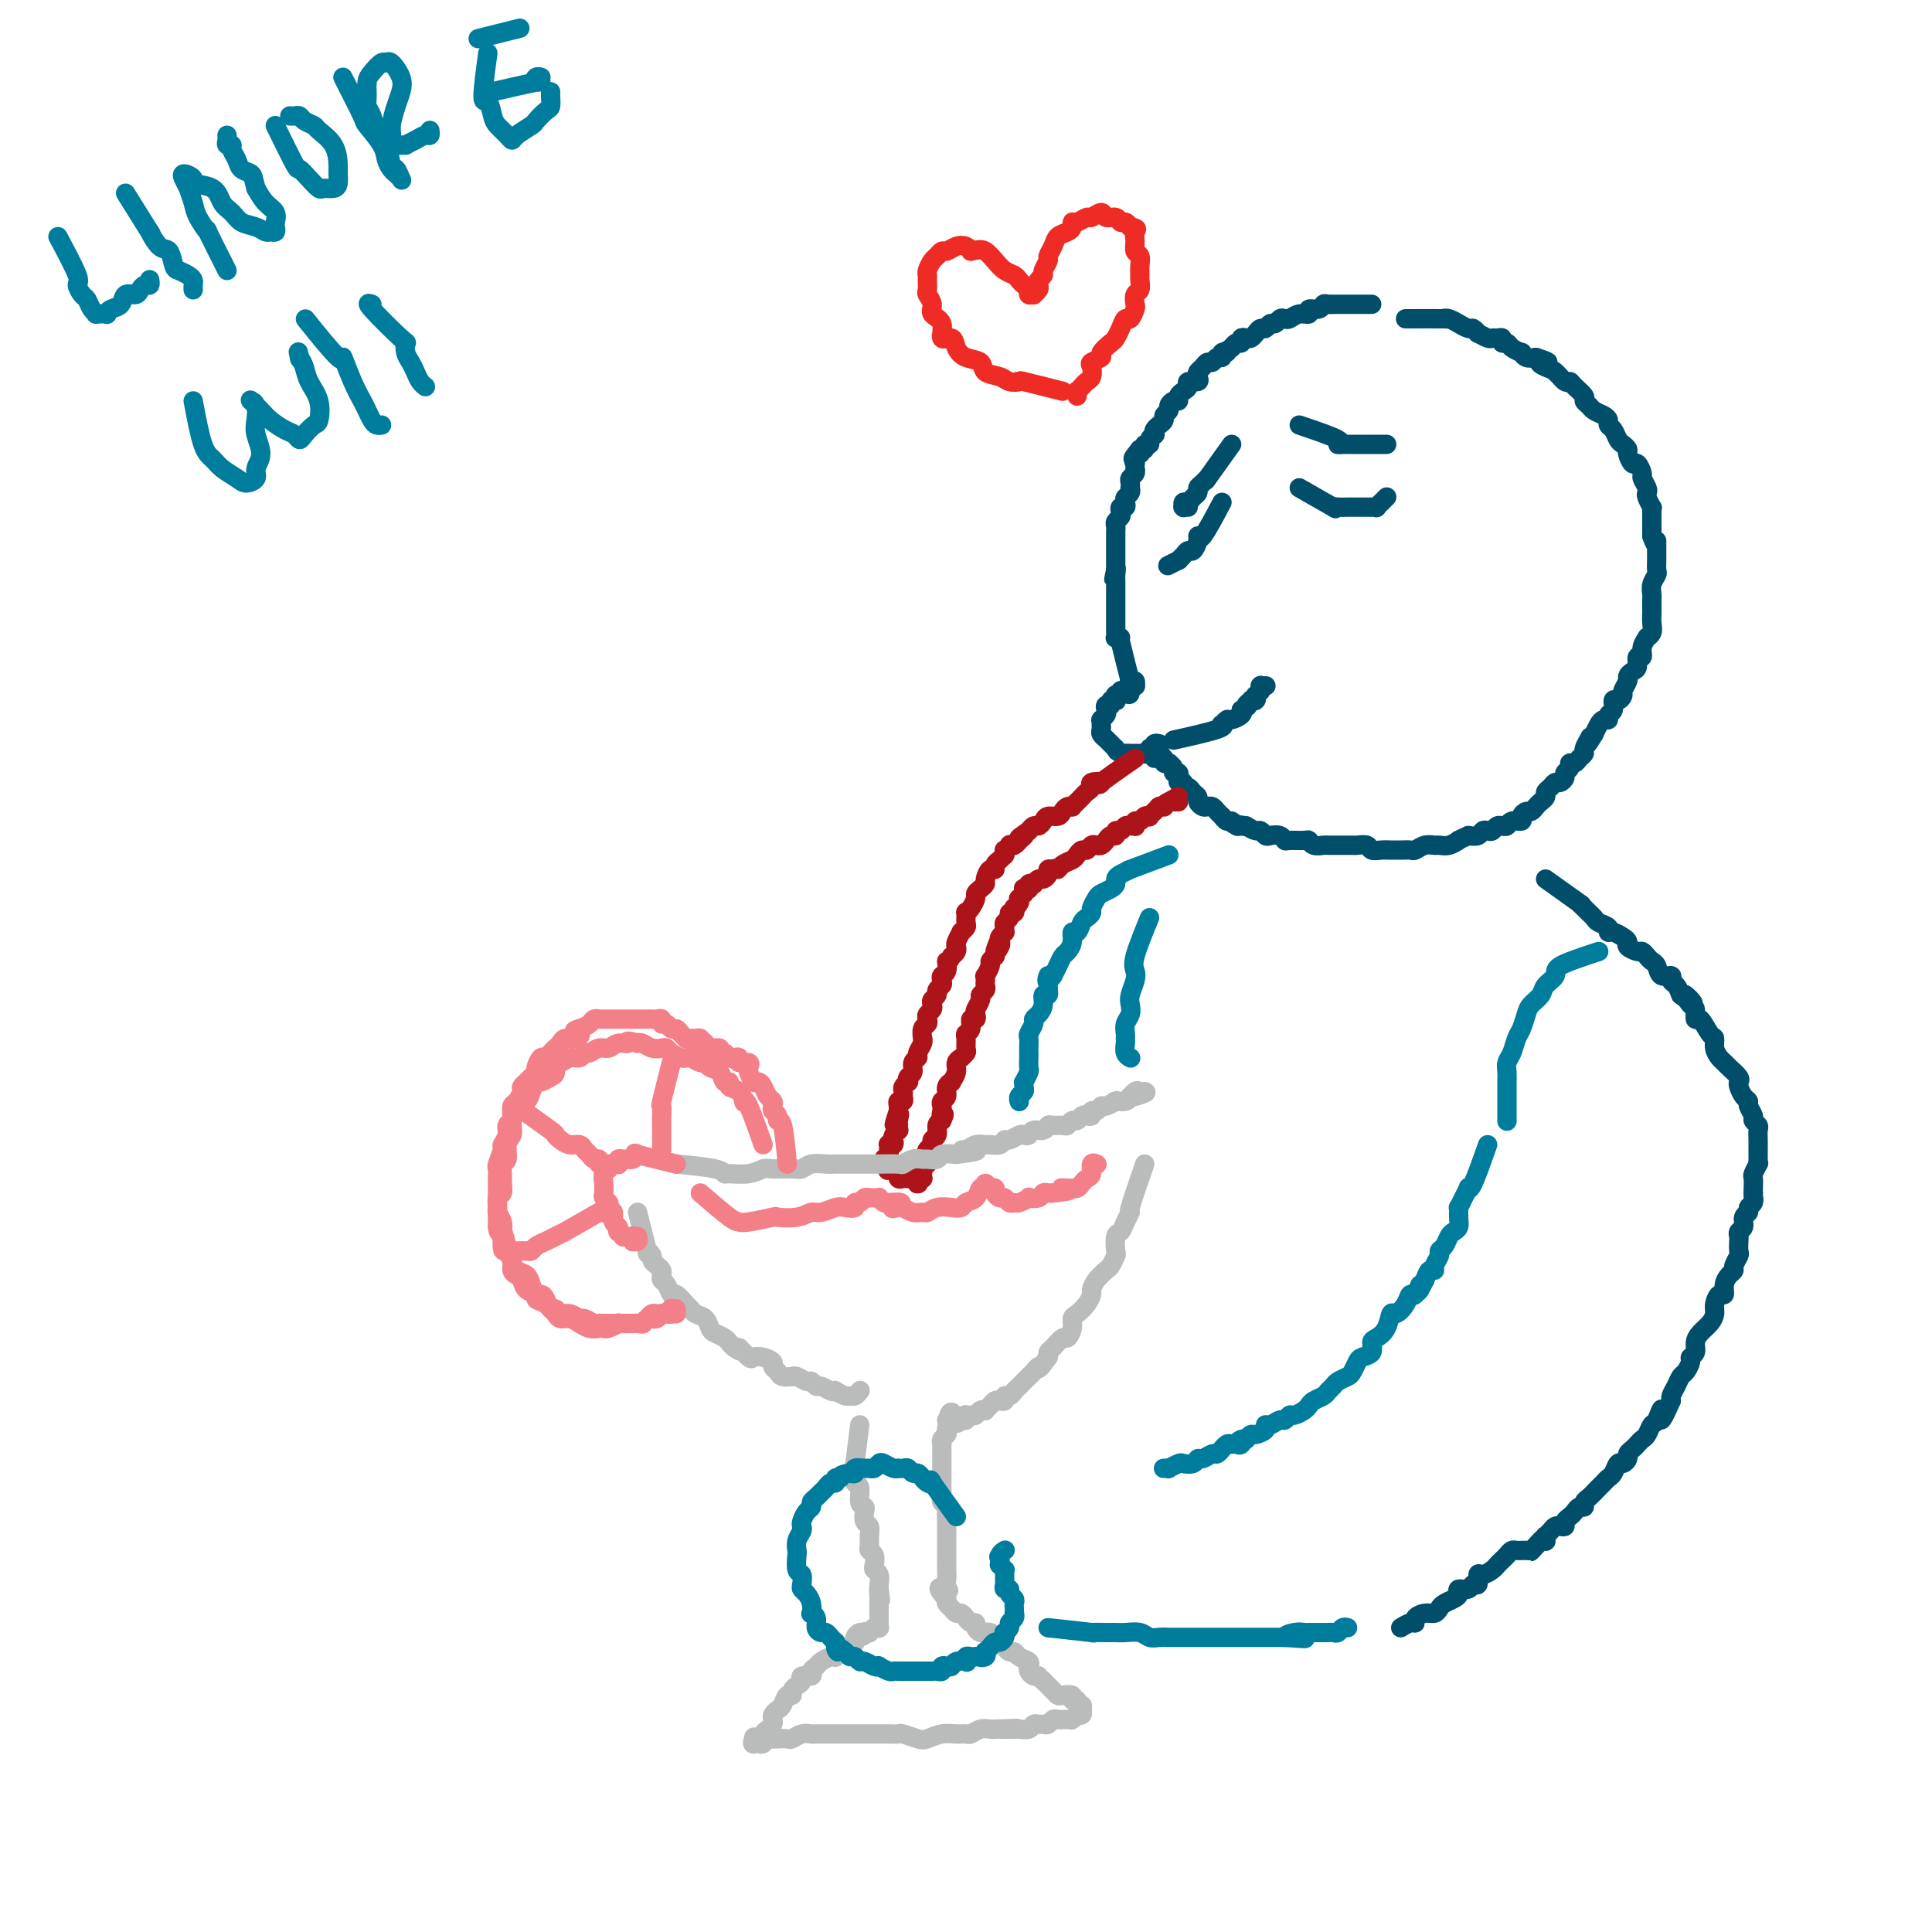 <svg viewBox='0 0 400 400' version='1.1' xmlns='http://www.w3.org/2000/svg' xmlns:xlink='http://www.w3.org/1999/xlink'><g fill='none' stroke='rgb(0,78,106)' stroke-width='4' stroke-linecap='round' stroke-linejoin='round'><path d='M284,63c-3.404,0.002 -6.809,0.005 -8,0c-1.191,-0.005 -0.169,-0.016 0,0c0.169,0.016 -0.513,0.061 -1,0c-0.487,-0.061 -0.777,-0.228 -1,0c-0.223,0.228 -0.378,0.849 -1,1c-0.622,0.151 -1.711,-0.170 -2,0c-0.289,0.170 0.221,0.829 0,1c-0.221,0.171 -1.172,-0.146 -2,0c-0.828,0.146 -1.531,0.756 -2,1c-0.469,0.244 -0.703,0.122 -1,0c-0.297,-0.122 -0.657,-0.244 -1,0c-0.343,0.244 -0.669,0.853 -1,1c-0.331,0.147 -0.666,-0.167 -1,0c-0.334,0.167 -0.667,0.816 -1,1c-0.333,0.184 -0.668,-0.095 -1,0c-0.332,0.095 -0.663,0.565 -1,1c-0.337,0.435 -0.682,0.834 -1,1c-0.318,0.166 -0.610,0.100 -1,0c-0.390,-0.100 -0.878,-0.233 -1,0c-0.122,0.233 0.121,0.832 0,1c-0.121,0.168 -0.606,-0.095 -1,0c-0.394,0.095 -0.697,0.547 -1,1'/><path d='M255,72c-2.328,1.327 -1.149,1.144 -1,1c0.149,-0.144 -0.734,-0.250 -1,0c-0.266,0.250 0.084,0.854 0,1c-0.084,0.146 -0.600,-0.168 -1,0c-0.400,0.168 -0.682,0.818 -1,1c-0.318,0.182 -0.672,-0.105 -1,0c-0.328,0.105 -0.632,0.602 -1,1c-0.368,0.398 -0.802,0.698 -1,1c-0.198,0.302 -0.161,0.606 0,1c0.161,0.394 0.446,0.879 0,1c-0.446,0.121 -1.621,-0.121 -2,0c-0.379,0.121 0.039,0.606 0,1c-0.039,0.394 -0.536,0.697 -1,1c-0.464,0.303 -0.894,0.606 -1,1c-0.106,0.394 0.111,0.879 0,1c-0.111,0.121 -0.551,-0.123 -1,0c-0.449,0.123 -0.909,0.611 -1,1c-0.091,0.389 0.186,0.679 0,1c-0.186,0.321 -0.833,0.674 -1,1c-0.167,0.326 0.148,0.626 0,1c-0.148,0.374 -0.758,0.822 -1,1c-0.242,0.178 -0.116,0.085 0,0c0.116,-0.085 0.223,-0.164 0,0c-0.223,0.164 -0.777,0.570 -1,1c-0.223,0.430 -0.116,0.885 0,1c0.116,0.115 0.242,-0.109 0,0c-0.242,0.109 -0.852,0.551 -1,1c-0.148,0.449 0.167,0.904 0,1c-0.167,0.096 -0.814,-0.166 -1,0c-0.186,0.166 0.090,0.762 0,1c-0.090,0.238 -0.545,0.119 -1,0'/><path d='M236,93c-2.879,3.432 -0.575,1.512 0,1c0.575,-0.512 -0.578,0.384 -1,1c-0.422,0.616 -0.112,0.953 0,1c0.112,0.047 0.026,-0.195 0,0c-0.026,0.195 0.007,0.825 0,1c-0.007,0.175 -0.054,-0.107 0,0c0.054,0.107 0.210,0.602 0,1c-0.210,0.398 -0.787,0.698 -1,1c-0.213,0.302 -0.061,0.606 0,1c0.061,0.394 0.030,0.879 0,1c-0.030,0.121 -0.060,-0.121 0,0c0.060,0.121 0.208,0.606 0,1c-0.208,0.394 -0.774,0.697 -1,1c-0.226,0.303 -0.112,0.606 0,1c0.112,0.394 0.222,0.879 0,1c-0.222,0.121 -0.778,-0.122 -1,0c-0.222,0.122 -0.112,0.610 0,1c0.112,0.390 0.226,0.682 0,1c-0.226,0.318 -0.793,0.663 -1,1c-0.207,0.337 -0.056,0.667 0,1c0.056,0.333 0.015,0.667 0,1c-0.015,0.333 -0.004,0.663 0,1c0.004,0.337 0.001,0.682 0,1c-0.001,0.318 -0.000,0.610 0,1c0.000,0.390 0.000,0.878 0,1c-0.000,0.122 -0.000,-0.122 0,0c0.000,0.122 0.000,0.610 0,1c-0.000,0.390 -0.000,0.682 0,1c0.000,0.318 0.000,0.662 0,1c-0.000,0.338 -0.000,0.669 0,1'/><path d='M231,118c-0.774,3.820 -0.207,0.868 0,0c0.207,-0.868 0.056,0.346 0,1c-0.056,0.654 -0.015,0.749 0,1c0.015,0.251 0.004,0.659 0,1c-0.004,0.341 -0.001,0.616 0,1c0.001,0.384 0.000,0.876 0,1c-0.000,0.124 -0.000,-0.121 0,0c0.000,0.121 0.000,0.607 0,1c-0.000,0.393 -0.000,0.693 0,1c0.000,0.307 0.000,0.621 0,1c-0.000,0.379 0.000,0.824 0,1c-0.000,0.176 -0.000,0.085 0,0c0.000,-0.085 0.000,-0.163 0,0c-0.000,0.163 -0.000,0.568 0,1c0.000,0.432 0.000,0.890 0,1c-0.000,0.110 -0.001,-0.128 0,0c0.001,0.128 0.004,0.623 0,1c-0.004,0.377 -0.015,0.637 0,1c0.015,0.363 0.056,0.829 0,1c-0.056,0.171 -0.207,0.046 0,0c0.207,-0.046 0.774,-0.013 1,0c0.226,0.013 0.113,0.007 0,0'/><path d='M291,66c3.394,-0.009 6.788,-0.018 8,0c1.212,0.018 0.240,0.061 0,0c-0.240,-0.061 0.250,-0.228 1,0c0.750,0.228 1.760,0.850 2,1c0.240,0.150 -0.291,-0.171 0,0c0.291,0.171 1.405,0.834 2,1c0.595,0.166 0.670,-0.166 1,0c0.330,0.166 0.914,0.829 1,1c0.086,0.171 -0.327,-0.151 0,0c0.327,0.151 1.393,0.777 2,1c0.607,0.223 0.754,0.045 1,0c0.246,-0.045 0.589,0.043 1,0c0.411,-0.043 0.888,-0.218 1,0c0.112,0.218 -0.142,0.828 0,1c0.142,0.172 0.681,-0.094 1,0c0.319,0.094 0.417,0.547 1,1c0.583,0.453 1.651,0.905 2,1c0.349,0.095 -0.021,-0.167 0,0c0.021,0.167 0.435,0.762 1,1c0.565,0.238 1.283,0.119 2,0'/><path d='M318,74c4.368,1.411 1.786,0.938 1,1c-0.786,0.062 0.222,0.660 1,1c0.778,0.340 1.327,0.424 2,1c0.673,0.576 1.472,1.646 2,2c0.528,0.354 0.786,-0.007 1,0c0.214,0.007 0.385,0.383 1,1c0.615,0.617 1.674,1.475 2,2c0.326,0.525 -0.080,0.718 0,1c0.080,0.282 0.648,0.653 1,1c0.352,0.347 0.490,0.669 1,1c0.510,0.331 1.394,0.670 2,1c0.606,0.330 0.936,0.652 1,1c0.064,0.348 -0.136,0.724 0,1c0.136,0.276 0.610,0.454 1,1c0.390,0.546 0.696,1.461 1,2c0.304,0.539 0.606,0.703 1,1c0.394,0.297 0.880,0.728 1,1c0.120,0.272 -0.127,0.387 0,1c0.127,0.613 0.626,1.726 1,2c0.374,0.274 0.622,-0.291 1,0c0.378,0.291 0.885,1.439 1,2c0.115,0.561 -0.162,0.536 0,1c0.162,0.464 0.761,1.416 1,2c0.239,0.584 0.117,0.800 0,1c-0.117,0.200 -0.227,0.385 0,1c0.227,0.615 0.793,1.660 1,2c0.207,0.340 0.055,-0.025 0,0c-0.055,0.025 -0.015,0.440 0,1c0.015,0.560 0.004,1.266 0,2c-0.004,0.734 -0.001,1.495 0,2c0.001,0.505 0.001,0.752 0,1'/><path d='M342,111c1.000,2.914 1.001,1.200 1,1c-0.001,-0.200 -0.004,1.115 0,2c0.004,0.885 0.015,1.340 0,2c-0.015,0.660 -0.057,1.524 0,2c0.057,0.476 0.211,0.565 0,1c-0.211,0.435 -0.789,1.215 -1,2c-0.211,0.785 -0.057,1.575 0,2c0.057,0.425 0.016,0.484 0,1c-0.016,0.516 -0.008,1.487 0,2c0.008,0.513 0.017,0.567 0,1c-0.017,0.433 -0.061,1.246 0,2c0.061,0.754 0.228,1.450 0,2c-0.228,0.550 -0.850,0.955 -1,1c-0.150,0.045 0.171,-0.268 0,0c-0.171,0.268 -0.833,1.118 -1,2c-0.167,0.882 0.161,1.795 0,2c-0.161,0.205 -0.813,-0.297 -1,0c-0.187,0.297 0.089,1.393 0,2c-0.089,0.607 -0.545,0.726 -1,1c-0.455,0.274 -0.909,0.705 -1,1c-0.091,0.295 0.182,0.456 0,1c-0.182,0.544 -0.818,1.473 -1,2c-0.182,0.527 0.091,0.652 0,1c-0.091,0.348 -0.545,0.920 -1,1c-0.455,0.080 -0.909,-0.333 -1,0c-0.091,0.333 0.183,1.412 0,2c-0.183,0.588 -0.823,0.685 -1,1c-0.177,0.315 0.107,0.847 0,1c-0.107,0.153 -0.606,-0.074 -1,0c-0.394,0.074 -0.684,0.450 -1,1c-0.316,0.550 -0.658,1.275 -1,2'/><path d='M330,152c-2.100,3.504 -1.350,1.765 -1,1c0.350,-0.765 0.301,-0.555 0,0c-0.301,0.555 -0.855,1.454 -1,2c-0.145,0.546 0.120,0.738 0,1c-0.120,0.262 -0.625,0.595 -1,1c-0.375,0.405 -0.622,0.882 -1,1c-0.378,0.118 -0.889,-0.122 -1,0c-0.111,0.122 0.177,0.606 0,1c-0.177,0.394 -0.821,0.697 -1,1c-0.179,0.303 0.106,0.606 0,1c-0.106,0.394 -0.602,0.879 -1,1c-0.398,0.121 -0.698,-0.122 -1,0c-0.302,0.122 -0.606,0.610 -1,1c-0.394,0.390 -0.879,0.683 -1,1c-0.121,0.317 0.123,0.659 0,1c-0.123,0.341 -0.612,0.683 -1,1c-0.388,0.317 -0.677,0.611 -1,1c-0.323,0.389 -0.682,0.874 -1,1c-0.318,0.126 -0.596,-0.106 -1,0c-0.404,0.106 -0.935,0.550 -1,1c-0.065,0.450 0.337,0.905 0,1c-0.337,0.095 -1.414,-0.172 -2,0c-0.586,0.172 -0.682,0.782 -1,1c-0.318,0.218 -0.859,0.045 -1,0c-0.141,-0.045 0.117,0.040 0,0c-0.117,-0.040 -0.608,-0.203 -1,0c-0.392,0.203 -0.685,0.773 -1,1c-0.315,0.227 -0.651,0.112 -1,0c-0.349,-0.112 -0.709,-0.223 -1,0c-0.291,0.223 -0.512,0.778 -1,1c-0.488,0.222 -1.244,0.111 -2,0'/><path d='M304,173c-2.643,1.171 -2.252,1.099 -2,1c0.252,-0.099 0.363,-0.224 0,0c-0.363,0.224 -1.200,0.796 -2,1c-0.800,0.204 -1.561,0.041 -2,0c-0.439,-0.041 -0.555,0.042 -1,0c-0.445,-0.042 -1.219,-0.207 -2,0c-0.781,0.207 -1.571,0.788 -2,1c-0.429,0.212 -0.499,0.057 -1,0c-0.501,-0.057 -1.434,-0.014 -2,0c-0.566,0.014 -0.766,0.000 -1,0c-0.234,-0.000 -0.500,0.014 -1,0c-0.500,-0.014 -1.232,-0.056 -2,0c-0.768,0.056 -1.572,0.211 -2,0c-0.428,-0.211 -0.481,-0.789 -1,-1c-0.519,-0.211 -1.505,-0.057 -2,0c-0.495,0.057 -0.499,0.015 -1,0c-0.501,-0.015 -1.500,-0.003 -2,0c-0.500,0.003 -0.502,-0.003 -1,0c-0.498,0.003 -1.493,0.015 -2,0c-0.507,-0.015 -0.524,-0.057 -1,0c-0.476,0.057 -1.409,0.212 -2,0c-0.591,-0.212 -0.840,-0.793 -1,-1c-0.160,-0.207 -0.232,-0.042 -1,0c-0.768,0.042 -2.233,-0.040 -3,0c-0.767,0.040 -0.836,0.203 -1,0c-0.164,-0.203 -0.425,-0.772 -1,-1c-0.575,-0.228 -1.466,-0.116 -2,0c-0.534,0.116 -0.710,0.237 -1,0c-0.290,-0.237 -0.693,-0.833 -1,-1c-0.307,-0.167 -0.516,0.095 -1,0c-0.484,-0.095 -1.242,-0.548 -2,-1'/><path d='M258,171c-4.571,-0.769 -1.998,-0.191 -1,0c0.998,0.191 0.421,-0.005 0,0c-0.421,0.005 -0.686,0.212 -1,0c-0.314,-0.212 -0.675,-0.844 -1,-1c-0.325,-0.156 -0.612,0.165 -1,0c-0.388,-0.165 -0.878,-0.815 -1,-1c-0.122,-0.185 0.122,0.095 0,0c-0.122,-0.095 -0.611,-0.564 -1,-1c-0.389,-0.436 -0.678,-0.838 -1,-1c-0.322,-0.162 -0.678,-0.085 -1,0c-0.322,0.085 -0.611,0.176 -1,0c-0.389,-0.176 -0.879,-0.621 -1,-1c-0.121,-0.379 0.126,-0.694 0,-1c-0.126,-0.306 -0.626,-0.603 -1,-1c-0.374,-0.397 -0.622,-0.895 -1,-1c-0.378,-0.105 -0.886,0.183 -1,0c-0.114,-0.183 0.167,-0.838 0,-1c-0.167,-0.162 -0.781,0.167 -1,0c-0.219,-0.167 -0.044,-0.832 0,-1c0.044,-0.168 -0.045,0.161 0,0c0.045,-0.161 0.222,-0.814 0,-1c-0.222,-0.186 -0.843,0.093 -1,0c-0.157,-0.093 0.150,-0.560 0,-1c-0.150,-0.440 -0.757,-0.854 -1,-1c-0.243,-0.146 -0.120,-0.025 0,0c0.120,0.025 0.238,-0.045 0,0c-0.238,0.045 -0.833,0.204 -1,0c-0.167,-0.204 0.095,-0.773 0,-1c-0.095,-0.227 -0.548,-0.114 -1,0'/><path d='M240,157c-2.785,-2.392 -0.746,-1.373 0,-1c0.746,0.373 0.200,0.100 0,0c-0.200,-0.100 -0.054,-0.027 0,0c0.054,0.027 0.015,0.008 0,0c-0.015,-0.008 -0.008,-0.006 0,0c0.008,0.006 0.016,0.016 0,0c-0.016,-0.016 -0.057,-0.057 0,0c0.057,0.057 0.211,0.211 0,0c-0.211,-0.211 -0.789,-0.788 -1,-1c-0.211,-0.212 -0.057,-0.058 0,0c0.057,0.058 0.015,0.020 0,0c-0.015,-0.020 -0.004,-0.020 0,0c0.004,0.020 0.001,0.062 0,0c-0.001,-0.062 -0.000,-0.226 0,0c0.000,0.226 0.000,0.844 0,1c-0.000,0.156 -0.000,-0.150 0,0c0.000,0.150 0.000,0.757 0,1c-0.000,0.243 -0.000,0.121 0,0'/><path d='M232,133c0.837,3.383 1.674,6.767 2,8c0.326,1.233 0.140,0.316 0,0c-0.140,-0.316 -0.234,-0.032 0,0c0.234,0.032 0.795,-0.188 1,0c0.205,0.188 0.055,0.782 0,1c-0.055,0.218 -0.015,0.058 0,0c0.015,-0.058 0.004,-0.016 0,0c-0.004,0.016 0.000,0.004 0,0c-0.000,-0.004 -0.004,-0.002 0,0c0.004,0.002 0.015,0.004 0,0c-0.015,-0.004 -0.057,-0.015 0,0c0.057,0.015 0.211,0.056 0,0c-0.211,-0.056 -0.788,-0.207 -1,0c-0.212,0.207 -0.061,0.774 0,1c0.061,0.226 0.030,0.113 0,0'/><path d='M234,143c0.065,1.543 -0.771,0.400 -1,0c-0.229,-0.400 0.149,-0.055 0,0c-0.149,0.055 -0.825,-0.178 -1,0c-0.175,0.178 0.150,0.766 0,1c-0.150,0.234 -0.776,0.114 -1,0c-0.224,-0.114 -0.045,-0.223 0,0c0.045,0.223 -0.044,0.777 0,1c0.044,0.223 0.222,0.115 0,0c-0.222,-0.115 -0.843,-0.238 -1,0c-0.157,0.238 0.150,0.838 0,1c-0.150,0.162 -0.758,-0.114 -1,0c-0.242,0.114 -0.117,0.619 0,1c0.117,0.381 0.228,0.637 0,1c-0.228,0.363 -0.793,0.832 -1,1c-0.207,0.168 -0.055,0.034 0,0c0.055,-0.034 0.014,0.032 0,0c-0.014,-0.032 0.000,-0.163 0,0c-0.000,0.163 -0.014,0.618 0,1c0.014,0.382 0.055,0.690 0,1c-0.055,0.310 -0.208,0.622 0,1c0.208,0.378 0.777,0.822 1,1c0.223,0.178 0.101,0.089 0,0c-0.101,-0.089 -0.181,-0.178 0,0c0.181,0.178 0.623,0.622 1,1c0.377,0.378 0.688,0.689 1,1'/><path d='M231,155c0.477,0.944 0.169,0.306 0,0c-0.169,-0.306 -0.199,-0.278 0,0c0.199,0.278 0.627,0.807 1,1c0.373,0.193 0.693,0.052 1,0c0.307,-0.052 0.603,-0.014 1,0c0.397,0.014 0.895,0.003 1,0c0.105,-0.003 -0.183,0.000 0,0c0.183,-0.000 0.838,-0.004 1,0c0.162,0.004 -0.168,0.015 0,0c0.168,-0.015 0.833,-0.057 1,0c0.167,0.057 -0.165,0.212 0,0c0.165,-0.212 0.828,-0.793 1,-1c0.172,-0.207 -0.146,-0.041 0,0c0.146,0.041 0.757,-0.041 1,0c0.243,0.041 0.118,0.207 0,0c-0.118,-0.207 -0.228,-0.788 0,-1c0.228,-0.212 0.793,-0.057 1,0c0.207,0.057 0.056,0.015 0,0c-0.056,-0.015 -0.016,-0.004 0,0c0.016,0.004 0.008,0.002 0,0'/><path d='M255,92c-2.135,2.983 -4.270,5.965 -5,7c-0.730,1.035 -0.055,0.122 0,0c0.055,-0.122 -0.510,0.546 -1,1c-0.490,0.454 -0.906,0.695 -1,1c-0.094,0.305 0.132,0.674 0,1c-0.132,0.326 -0.624,0.609 -1,1c-0.376,0.391 -0.638,0.889 -1,1c-0.362,0.111 -0.825,-0.166 -1,0c-0.175,0.166 -0.061,0.777 0,1c0.061,0.223 0.068,0.060 0,0c-0.068,-0.060 -0.211,-0.016 0,0c0.211,0.016 0.774,0.005 1,0c0.226,-0.005 0.113,-0.002 0,0'/><path d='M269,88c3.405,1.155 6.810,2.309 8,3c1.190,0.691 0.164,0.917 0,1c-0.164,0.083 0.533,0.022 1,0c0.467,-0.022 0.702,-0.006 1,0c0.298,0.006 0.658,0.002 1,0c0.342,-0.002 0.665,-0.000 1,0c0.335,0.000 0.681,0.000 1,0c0.319,-0.000 0.611,-0.000 1,0c0.389,0.000 0.874,0.000 1,0c0.126,-0.000 -0.106,-0.000 0,0c0.106,0.000 0.550,0.000 1,0c0.450,-0.000 0.905,-0.000 1,0c0.095,0.000 -0.170,0.000 0,0c0.170,-0.000 0.777,-0.000 1,0c0.223,0.000 0.064,0.000 0,0c-0.064,-0.000 -0.032,-0.000 0,0'/><path d='M244,153c-0.874,0.194 -1.747,0.388 0,0c1.747,-0.388 6.116,-1.357 8,-2c1.884,-0.643 1.283,-0.960 1,-1c-0.283,-0.040 -0.247,0.196 0,0c0.247,-0.196 0.705,-0.826 1,-1c0.295,-0.174 0.425,0.107 1,0c0.575,-0.107 1.593,-0.602 2,-1c0.407,-0.398 0.204,-0.699 0,-1'/><path d='M257,147c2.173,-1.095 1.104,-0.833 1,-1c-0.104,-0.167 0.756,-0.762 1,-1c0.244,-0.238 -0.127,-0.120 0,0c0.127,0.120 0.752,0.242 1,0c0.248,-0.242 0.119,-0.848 0,-1c-0.119,-0.152 -0.228,0.152 0,0c0.228,-0.152 0.793,-0.759 1,-1c0.207,-0.241 0.055,-0.117 0,0c-0.055,0.117 -0.015,0.228 0,0c0.015,-0.228 0.003,-0.793 0,-1c-0.003,-0.207 0.003,-0.055 0,0c-0.003,0.055 -0.015,0.015 0,0c0.015,-0.015 0.056,-0.004 0,0c-0.056,0.004 -0.211,0.001 0,0c0.211,-0.001 0.788,-0.000 1,0c0.212,0.000 0.061,0.000 0,0c-0.061,-0.000 -0.030,-0.000 0,0'/><path d='M253,104c-1.571,2.972 -3.142,5.944 -4,7c-0.858,1.056 -1.003,0.194 -1,0c0.003,-0.194 0.154,0.278 0,1c-0.154,0.722 -0.614,1.695 -1,2c-0.386,0.305 -0.700,-0.058 -1,0c-0.300,0.058 -0.588,0.537 -1,1c-0.412,0.463 -0.947,0.909 -1,1c-0.053,0.091 0.378,-0.172 0,0c-0.378,0.172 -1.565,0.778 -2,1c-0.435,0.222 -0.117,0.060 0,0c0.117,-0.060 0.033,-0.017 0,0c-0.033,0.017 -0.017,0.009 0,0'/><path d='M269,101c2.974,1.691 5.949,3.381 7,4c1.051,0.619 0.180,0.166 0,0c-0.180,-0.166 0.332,-0.044 1,0c0.668,0.044 1.493,0.012 2,0c0.507,-0.012 0.695,-0.003 1,0c0.305,0.003 0.727,0.001 1,0c0.273,-0.001 0.398,0.001 1,0c0.602,-0.001 1.682,-0.004 2,0c0.318,0.004 -0.126,0.016 0,0c0.126,-0.016 0.822,-0.061 1,0c0.178,0.061 -0.163,0.226 0,0c0.163,-0.226 0.828,-0.845 1,-1c0.172,-0.155 -0.150,0.154 0,0c0.150,-0.154 0.771,-0.772 1,-1c0.229,-0.228 0.065,-0.065 0,0c-0.065,0.065 -0.033,0.033 0,0'/></g>
<g fill='none' stroke='rgb(238,43,36)' stroke-width='4' stroke-linecap='round' stroke-linejoin='round'><path d='M220,81c-3.319,-0.838 -6.637,-1.677 -8,-2c-1.363,-0.323 -0.769,-0.132 -1,0c-0.231,0.132 -1.287,0.205 -2,0c-0.713,-0.205 -1.084,-0.687 -2,-1c-0.916,-0.313 -2.376,-0.456 -3,-1c-0.624,-0.544 -0.410,-1.488 -1,-2c-0.590,-0.512 -1.984,-0.592 -3,-1c-1.016,-0.408 -1.653,-1.145 -2,-2c-0.347,-0.855 -0.404,-1.828 -1,-2c-0.596,-0.172 -1.733,0.459 -2,0c-0.267,-0.459 0.335,-2.006 0,-3c-0.335,-0.994 -1.606,-1.436 -2,-2c-0.394,-0.564 0.091,-1.251 0,-2c-0.091,-0.749 -0.757,-1.562 -1,-2c-0.243,-0.438 -0.062,-0.502 0,-1c0.062,-0.498 0.005,-1.428 0,-2c-0.005,-0.572 0.040,-0.784 0,-1c-0.040,-0.216 -0.166,-0.435 0,-1c0.166,-0.565 0.625,-1.475 1,-2c0.375,-0.525 0.668,-0.663 1,-1c0.332,-0.337 0.705,-0.872 1,-1c0.295,-0.128 0.512,0.151 1,0c0.488,-0.151 1.247,-0.733 2,-1c0.753,-0.267 1.501,-0.219 2,0c0.499,0.219 0.750,0.610 1,1'/><path d='M201,52c1.820,-0.402 2.372,-0.406 3,0c0.628,0.406 1.334,1.222 2,2c0.666,0.778 1.293,1.518 2,2c0.707,0.482 1.495,0.707 2,1c0.505,0.293 0.728,0.653 1,1c0.272,0.347 0.594,0.682 1,1c0.406,0.318 0.897,0.618 1,1c0.103,0.382 -0.182,0.845 0,1c0.182,0.155 0.832,0.000 1,0c0.168,-0.000 -0.147,0.154 0,0c0.147,-0.154 0.756,-0.618 1,-1c0.244,-0.382 0.122,-0.684 0,-1c-0.122,-0.316 -0.244,-0.647 0,-1c0.244,-0.353 0.853,-0.727 1,-1c0.147,-0.273 -0.169,-0.444 0,-1c0.169,-0.556 0.822,-1.497 1,-2c0.178,-0.503 -0.120,-0.568 0,-1c0.120,-0.432 0.659,-1.230 1,-2c0.341,-0.770 0.486,-1.512 1,-2c0.514,-0.488 1.399,-0.723 2,-1c0.601,-0.277 0.919,-0.595 1,-1c0.081,-0.405 -0.077,-0.898 0,-1c0.077,-0.102 0.387,0.187 1,0c0.613,-0.187 1.530,-0.850 2,-1c0.470,-0.150 0.493,0.212 1,0c0.507,-0.212 1.498,-1.000 2,-1c0.502,-0.000 0.516,0.787 1,1c0.484,0.213 1.439,-0.149 2,0c0.561,0.149 0.728,0.809 1,1c0.272,0.191 0.649,-0.088 1,0c0.351,0.088 0.675,0.544 1,1'/><path d='M234,47c1.924,0.290 1.233,0.514 1,1c-0.233,0.486 -0.010,1.233 0,2c0.010,0.767 -0.194,1.552 0,2c0.194,0.448 0.785,0.558 1,1c0.215,0.442 0.054,1.217 0,2c-0.054,0.783 -0.001,1.576 0,2c0.001,0.424 -0.052,0.479 0,1c0.052,0.521 0.207,1.506 0,2c-0.207,0.494 -0.776,0.495 -1,1c-0.224,0.505 -0.101,1.514 0,2c0.101,0.486 0.181,0.449 0,1c-0.181,0.551 -0.625,1.691 -1,2c-0.375,0.309 -0.683,-0.212 -1,0c-0.317,0.212 -0.643,1.156 -1,2c-0.357,0.844 -0.744,1.588 -1,2c-0.256,0.412 -0.380,0.490 -1,1c-0.620,0.510 -1.734,1.450 -2,2c-0.266,0.550 0.318,0.711 0,1c-0.318,0.289 -1.538,0.707 -2,1c-0.462,0.293 -0.166,0.461 0,1c0.166,0.539 0.202,1.450 0,2c-0.202,0.550 -0.643,0.740 -1,1c-0.357,0.260 -0.632,0.592 -1,1c-0.368,0.408 -0.831,0.893 -1,1c-0.169,0.107 -0.046,-0.163 0,0c0.046,0.163 0.013,0.761 0,1c-0.013,0.239 -0.007,0.120 0,0'/></g>
<g fill='none' stroke='rgb(0,78,106)' stroke-width='4' stroke-linecap='round' stroke-linejoin='round'><path d='M320,182c2.983,2.137 5.965,4.274 7,5c1.035,0.726 0.121,0.040 0,0c-0.121,-0.040 0.550,0.566 1,1c0.450,0.434 0.680,0.695 1,1c0.320,0.305 0.729,0.655 1,1c0.271,0.345 0.405,0.684 1,1c0.595,0.316 1.652,0.610 2,1c0.348,0.390 -0.014,0.878 0,1c0.014,0.122 0.403,-0.121 1,0c0.597,0.121 1.403,0.606 2,1c0.597,0.394 0.986,0.697 1,1c0.014,0.303 -0.347,0.606 0,1c0.347,0.394 1.403,0.878 2,1c0.597,0.122 0.736,-0.117 1,0c0.264,0.117 0.653,0.591 1,1c0.347,0.409 0.653,0.754 1,1c0.347,0.246 0.737,0.394 1,1c0.263,0.606 0.399,1.671 1,2c0.601,0.329 1.666,-0.077 2,0c0.334,0.077 -0.064,0.636 0,1c0.064,0.364 0.590,0.533 1,1c0.410,0.467 0.705,1.234 1,2'/><path d='M348,206c4.514,3.598 1.800,0.593 1,0c-0.800,-0.593 0.314,1.225 1,2c0.686,0.775 0.944,0.507 1,1c0.056,0.493 -0.091,1.745 0,2c0.091,0.255 0.420,-0.489 1,0c0.580,0.489 1.413,2.211 2,3c0.587,0.789 0.930,0.644 1,1c0.070,0.356 -0.131,1.212 0,2c0.131,0.788 0.596,1.507 1,2c0.404,0.493 0.749,0.761 1,1c0.251,0.239 0.410,0.449 1,1c0.590,0.551 1.612,1.443 2,2c0.388,0.557 0.141,0.778 0,1c-0.141,0.222 -0.177,0.444 0,1c0.177,0.556 0.568,1.444 1,2c0.432,0.556 0.904,0.779 1,1c0.096,0.221 -0.185,0.439 0,1c0.185,0.561 0.834,1.463 1,2c0.166,0.537 -0.152,0.707 0,1c0.152,0.293 0.773,0.707 1,1c0.227,0.293 0.061,0.463 0,1c-0.061,0.537 -0.017,1.441 0,2c0.017,0.559 0.005,0.775 0,1c-0.005,0.225 -0.005,0.460 0,1c0.005,0.540 0.015,1.387 0,2c-0.015,0.613 -0.057,0.994 0,1c0.057,0.006 0.211,-0.363 0,0c-0.211,0.363 -0.789,1.458 -1,2c-0.211,0.542 -0.057,0.531 0,1c0.057,0.469 0.016,1.420 0,2c-0.016,0.580 -0.008,0.790 0,1'/><path d='M363,247c-0.018,2.654 -0.061,1.287 0,1c0.061,-0.287 0.228,0.504 0,1c-0.228,0.496 -0.849,0.696 -1,1c-0.151,0.304 0.170,0.712 0,1c-0.170,0.288 -0.830,0.457 -1,1c-0.170,0.543 0.150,1.459 0,2c-0.150,0.541 -0.771,0.707 -1,1c-0.229,0.293 -0.065,0.712 0,1c0.065,0.288 0.032,0.444 0,1c-0.032,0.556 -0.064,1.510 0,2c0.064,0.490 0.223,0.515 0,1c-0.223,0.485 -0.830,1.430 -1,2c-0.170,0.570 0.095,0.764 0,1c-0.095,0.236 -0.551,0.514 -1,1c-0.449,0.486 -0.890,1.180 -1,2c-0.110,0.820 0.112,1.767 0,2c-0.112,0.233 -0.558,-0.247 -1,0c-0.442,0.247 -0.879,1.221 -1,2c-0.121,0.779 0.074,1.364 0,2c-0.074,0.636 -0.416,1.322 -1,2c-0.584,0.678 -1.410,1.346 -2,2c-0.590,0.654 -0.946,1.292 -1,2c-0.054,0.708 0.193,1.484 0,2c-0.193,0.516 -0.825,0.771 -1,1c-0.175,0.229 0.107,0.432 0,1c-0.107,0.568 -0.603,1.501 -1,2c-0.397,0.499 -0.695,0.565 -1,1c-0.305,0.435 -0.618,1.240 -1,2c-0.382,0.760 -0.834,1.474 -1,2c-0.166,0.526 -0.048,0.865 0,1c0.048,0.135 0.024,0.068 0,0'/><path d='M346,290c-3.035,6.992 -2.123,2.973 -2,2c0.123,-0.973 -0.545,1.101 -1,2c-0.455,0.899 -0.699,0.622 -1,1c-0.301,0.378 -0.659,1.411 -1,2c-0.341,0.589 -0.665,0.735 -1,1c-0.335,0.265 -0.681,0.650 -1,1c-0.319,0.350 -0.610,0.666 -1,1c-0.390,0.334 -0.878,0.685 -1,1c-0.122,0.315 0.122,0.595 0,1c-0.122,0.405 -0.610,0.935 -1,1c-0.390,0.065 -0.681,-0.334 -1,0c-0.319,0.334 -0.666,1.403 -1,2c-0.334,0.597 -0.654,0.723 -1,1c-0.346,0.277 -0.719,0.705 -1,1c-0.281,0.295 -0.471,0.456 -1,1c-0.529,0.544 -1.399,1.469 -2,2c-0.601,0.531 -0.934,0.667 -1,1c-0.066,0.333 0.136,0.863 0,1c-0.136,0.137 -0.610,-0.117 -1,0c-0.390,0.117 -0.696,0.606 -1,1c-0.304,0.394 -0.606,0.693 -1,1c-0.394,0.307 -0.879,0.621 -1,1c-0.121,0.379 0.121,0.824 0,1c-0.121,0.176 -0.607,0.085 -1,0c-0.393,-0.085 -0.694,-0.163 -1,0c-0.306,0.163 -0.617,0.565 -1,1c-0.383,0.435 -0.837,0.901 -1,1c-0.163,0.099 -0.033,-0.169 0,0c0.033,0.169 -0.030,0.776 0,1c0.030,0.224 0.151,0.064 0,0c-0.151,-0.064 -0.576,-0.032 -1,0'/><path d='M319,319c-4.129,4.442 -0.953,1.047 0,0c0.953,-1.047 -0.318,0.255 -1,1c-0.682,0.745 -0.774,0.932 -1,1c-0.226,0.068 -0.585,0.017 -1,0c-0.415,-0.017 -0.885,-0.002 -1,0c-0.115,0.002 0.124,-0.011 0,0c-0.124,0.011 -0.611,0.044 -1,0c-0.389,-0.044 -0.681,-0.167 -1,0c-0.319,0.167 -0.666,0.623 -1,1c-0.334,0.377 -0.654,0.673 -1,1c-0.346,0.327 -0.719,0.684 -1,1c-0.281,0.316 -0.471,0.591 -1,1c-0.529,0.409 -1.397,0.951 -2,1c-0.603,0.049 -0.940,-0.394 -1,0c-0.060,0.394 0.156,1.625 0,2c-0.156,0.375 -0.685,-0.107 -1,0c-0.315,0.107 -0.417,0.802 -1,1c-0.583,0.198 -1.648,-0.102 -2,0c-0.352,0.102 0.008,0.606 0,1c-0.008,0.394 -0.386,0.679 -1,1c-0.614,0.321 -1.465,0.677 -2,1c-0.535,0.323 -0.756,0.612 -1,1c-0.244,0.388 -0.513,0.874 -1,1c-0.487,0.126 -1.194,-0.107 -2,0c-0.806,0.107 -1.711,0.554 -2,1c-0.289,0.446 0.038,0.889 0,1c-0.038,0.111 -0.439,-0.111 -1,0c-0.561,0.111 -1.280,0.556 -2,1'/></g>
<g fill='none' stroke='rgb(173,20,25)' stroke-width='4' stroke-linecap='round' stroke-linejoin='round'><path d='M235,157c-3.021,2.107 -6.042,4.214 -7,5c-0.958,0.786 0.147,0.252 0,0c-0.147,-0.252 -1.545,-0.222 -2,0c-0.455,0.222 0.032,0.638 0,1c-0.032,0.362 -0.582,0.672 -1,1c-0.418,0.328 -0.703,0.676 -1,1c-0.297,0.324 -0.605,0.626 -1,1c-0.395,0.374 -0.878,0.822 -1,1c-0.122,0.178 0.118,0.085 0,0c-0.118,-0.085 -0.595,-0.164 -1,0c-0.405,0.164 -0.738,0.570 -1,1c-0.262,0.430 -0.451,0.885 -1,1c-0.549,0.115 -1.457,-0.109 -2,0c-0.543,0.109 -0.720,0.551 -1,1c-0.280,0.449 -0.663,0.904 -1,1c-0.337,0.096 -0.629,-0.166 -1,0c-0.371,0.166 -0.820,0.762 -1,1c-0.180,0.238 -0.090,0.119 0,0'/><path d='M213,172c-3.566,2.482 -1.481,1.187 -1,1c0.481,-0.187 -0.641,0.733 -1,1c-0.359,0.267 0.043,-0.121 0,0c-0.043,0.121 -0.533,0.749 -1,1c-0.467,0.251 -0.910,0.124 -1,0c-0.090,-0.124 0.173,-0.244 0,0c-0.173,0.244 -0.781,0.853 -1,1c-0.219,0.147 -0.049,-0.168 0,0c0.049,0.168 -0.025,0.820 0,1c0.025,0.180 0.148,-0.111 0,0c-0.148,0.111 -0.565,0.625 -1,1c-0.435,0.375 -0.886,0.611 -1,1c-0.114,0.389 0.110,0.930 0,1c-0.110,0.070 -0.555,-0.332 -1,0c-0.445,0.332 -0.889,1.397 -1,2c-0.111,0.603 0.111,0.742 0,1c-0.111,0.258 -0.555,0.634 -1,1c-0.445,0.366 -0.890,0.723 -1,1c-0.110,0.277 0.114,0.473 0,1c-0.114,0.527 -0.565,1.384 -1,2c-0.435,0.616 -0.853,0.993 -1,1c-0.147,0.007 -0.024,-0.354 0,0c0.024,0.354 -0.050,1.422 0,2c0.050,0.578 0.223,0.666 0,1c-0.223,0.334 -0.844,0.916 -1,1c-0.156,0.084 0.151,-0.328 0,0c-0.151,0.328 -0.762,1.397 -1,2c-0.238,0.603 -0.102,0.739 0,1c0.102,0.261 0.172,0.646 0,1c-0.172,0.354 -0.586,0.677 -1,1'/><path d='M197,198c-1.016,2.129 -1.056,0.952 -1,1c0.056,0.048 0.207,1.322 0,2c-0.207,0.678 -0.772,0.759 -1,1c-0.228,0.241 -0.117,0.642 0,1c0.117,0.358 0.241,0.673 0,1c-0.241,0.327 -0.848,0.665 -1,1c-0.152,0.335 0.152,0.667 0,1c-0.152,0.333 -0.759,0.666 -1,1c-0.241,0.334 -0.116,0.667 0,1c0.116,0.333 0.223,0.665 0,1c-0.223,0.335 -0.778,0.672 -1,1c-0.222,0.328 -0.112,0.648 0,1c0.112,0.352 0.227,0.737 0,1c-0.227,0.263 -0.797,0.403 -1,1c-0.203,0.597 -0.039,1.652 0,2c0.039,0.348 -0.046,-0.010 0,0c0.046,0.010 0.224,0.388 0,1c-0.224,0.612 -0.848,1.459 -1,2c-0.152,0.541 0.169,0.776 0,1c-0.169,0.224 -0.829,0.437 -1,1c-0.171,0.563 0.147,1.474 0,2c-0.147,0.526 -0.757,0.666 -1,1c-0.243,0.334 -0.118,0.863 0,1c0.118,0.137 0.229,-0.117 0,0c-0.229,0.117 -0.797,0.605 -1,1c-0.203,0.395 -0.040,0.697 0,1c0.040,0.303 -0.042,0.606 0,1c0.042,0.394 0.207,0.879 0,1c-0.207,0.121 -0.787,-0.121 -1,0c-0.213,0.121 -0.061,0.606 0,1c0.061,0.394 0.030,0.697 0,1'/><path d='M186,230c-1.702,5.134 -0.456,1.968 0,1c0.456,-0.968 0.123,0.262 0,1c-0.123,0.738 -0.037,0.985 0,1c0.037,0.015 0.024,-0.204 0,0c-0.024,0.204 -0.058,0.829 0,1c0.058,0.171 0.208,-0.112 0,0c-0.208,0.112 -0.774,0.617 -1,1c-0.226,0.383 -0.113,0.642 0,1c0.113,0.358 0.226,0.813 0,1c-0.226,0.187 -0.792,0.105 -1,0c-0.208,-0.105 -0.060,-0.235 0,0c0.060,0.235 0.030,0.834 0,1c-0.030,0.166 -0.061,-0.100 0,0c0.061,0.100 0.212,0.566 0,1c-0.212,0.434 -0.789,0.834 -1,1c-0.211,0.166 -0.057,0.097 0,0c0.057,-0.097 0.015,-0.222 0,0c-0.015,0.222 -0.004,0.792 0,1c0.004,0.208 0.000,0.056 0,0c-0.000,-0.056 0.003,-0.015 0,0c-0.003,0.015 -0.011,0.004 0,0c0.011,-0.004 0.041,-0.001 0,0c-0.041,0.001 -0.155,0.000 0,0c0.155,-0.000 0.577,-0.000 1,0'/><path d='M184,241c-0.354,1.924 -0.238,1.232 0,1c0.238,-0.232 0.599,-0.006 1,0c0.401,0.006 0.843,-0.209 1,0c0.157,0.209 0.031,0.840 0,1c-0.031,0.160 0.034,-0.153 0,0c-0.034,0.153 -0.168,0.772 0,1c0.168,0.228 0.637,0.065 1,0c0.363,-0.065 0.619,-0.032 1,0c0.381,0.032 0.886,0.062 1,0c0.114,-0.062 -0.162,-0.217 0,0c0.162,0.217 0.761,0.805 1,1c0.239,0.195 0.116,-0.003 0,0c-0.116,0.003 -0.227,0.209 0,0c0.227,-0.209 0.792,-0.831 1,-1c0.208,-0.169 0.059,0.114 0,0c-0.059,-0.114 -0.030,-0.626 0,-1c0.030,-0.374 0.059,-0.611 0,-1c-0.059,-0.389 -0.208,-0.930 0,-1c0.208,-0.070 0.773,0.332 1,0c0.227,-0.332 0.117,-1.397 0,-2c-0.117,-0.603 -0.242,-0.743 0,-1c0.242,-0.257 0.852,-0.633 1,-1c0.148,-0.367 -0.167,-0.727 0,-1c0.167,-0.273 0.814,-0.458 1,-1c0.186,-0.542 -0.090,-1.441 0,-2c0.090,-0.559 0.545,-0.780 1,-1'/><path d='M195,232c0.929,-2.035 0.253,-1.122 0,-1c-0.253,0.122 -0.083,-0.548 0,-1c0.083,-0.452 0.079,-0.686 0,-1c-0.079,-0.314 -0.232,-0.710 0,-1c0.232,-0.290 0.851,-0.476 1,-1c0.149,-0.524 -0.171,-1.387 0,-2c0.171,-0.613 0.835,-0.977 1,-1c0.165,-0.023 -0.167,0.296 0,0c0.167,-0.296 0.833,-1.207 1,-2c0.167,-0.793 -0.166,-1.468 0,-2c0.166,-0.532 0.829,-0.920 1,-1c0.171,-0.080 -0.151,0.147 0,0c0.151,-0.147 0.777,-0.668 1,-1c0.223,-0.332 0.045,-0.475 0,-1c-0.045,-0.525 0.044,-1.432 0,-2c-0.044,-0.568 -0.222,-0.796 0,-1c0.222,-0.204 0.843,-0.382 1,-1c0.157,-0.618 -0.150,-1.675 0,-2c0.150,-0.325 0.757,0.082 1,0c0.243,-0.082 0.121,-0.652 0,-1c-0.121,-0.348 -0.243,-0.475 0,-1c0.243,-0.525 0.850,-1.450 1,-2c0.150,-0.550 -0.156,-0.726 0,-1c0.156,-0.274 0.773,-0.646 1,-1c0.227,-0.354 0.065,-0.690 0,-1c-0.065,-0.310 -0.032,-0.594 0,-1c0.032,-0.406 0.064,-0.935 0,-1c-0.064,-0.065 -0.223,0.333 0,0c0.223,-0.333 0.829,-1.397 1,-2c0.171,-0.603 -0.094,-0.744 0,-1c0.094,-0.256 0.547,-0.628 1,-1'/><path d='M206,198c1.642,-5.439 0.248,-2.036 0,-1c-0.248,1.036 0.652,-0.296 1,-1c0.348,-0.704 0.146,-0.780 0,-1c-0.146,-0.220 -0.236,-0.584 0,-1c0.236,-0.416 0.799,-0.885 1,-1c0.201,-0.115 0.039,0.123 0,0c-0.039,-0.123 0.046,-0.606 0,-1c-0.046,-0.394 -0.222,-0.698 0,-1c0.222,-0.302 0.843,-0.602 1,-1c0.157,-0.398 -0.150,-0.894 0,-1c0.150,-0.106 0.759,0.178 1,0c0.241,-0.178 0.116,-0.817 0,-1c-0.116,-0.183 -0.224,0.091 0,0c0.224,-0.091 0.778,-0.545 1,-1c0.222,-0.455 0.112,-0.910 0,-1c-0.112,-0.090 -0.227,0.186 0,0c0.227,-0.186 0.797,-0.834 1,-1c0.203,-0.166 0.040,0.152 0,0c-0.040,-0.152 0.042,-0.772 0,-1c-0.042,-0.228 -0.208,-0.065 0,0c0.208,0.065 0.792,0.031 1,0c0.208,-0.031 0.041,-0.060 0,0c-0.041,0.060 0.045,0.208 0,0c-0.045,-0.208 -0.219,-0.773 0,-1c0.219,-0.227 0.833,-0.116 1,0c0.167,0.116 -0.114,0.238 0,0c0.114,-0.238 0.622,-0.834 1,-1c0.378,-0.166 0.627,0.100 1,0c0.373,-0.100 0.870,-0.565 1,-1c0.130,-0.435 -0.106,-0.838 0,-1c0.106,-0.162 0.553,-0.081 1,0'/><path d='M218,180c1.123,-0.571 0.931,0.001 1,0c0.069,-0.001 0.400,-0.574 1,-1c0.600,-0.426 1.470,-0.706 2,-1c0.530,-0.294 0.719,-0.601 1,-1c0.281,-0.399 0.653,-0.891 1,-1c0.347,-0.109 0.671,0.164 1,0c0.329,-0.164 0.665,-0.766 1,-1c0.335,-0.234 0.668,-0.100 1,0c0.332,0.100 0.663,0.166 1,0c0.337,-0.166 0.682,-0.565 1,-1c0.318,-0.435 0.610,-0.905 1,-1c0.390,-0.095 0.878,0.185 1,0c0.122,-0.185 -0.121,-0.834 0,-1c0.121,-0.166 0.607,0.153 1,0c0.393,-0.153 0.693,-0.777 1,-1c0.307,-0.223 0.621,-0.045 1,0c0.379,0.045 0.822,-0.044 1,0c0.178,0.044 0.090,0.222 0,0c-0.090,-0.222 -0.183,-0.843 0,-1c0.183,-0.157 0.642,0.150 1,0c0.358,-0.150 0.617,-0.757 1,-1c0.383,-0.243 0.891,-0.121 1,0c0.109,0.121 -0.181,0.243 0,0c0.181,-0.243 0.832,-0.850 1,-1c0.168,-0.150 -0.147,0.156 0,0c0.147,-0.156 0.757,-0.773 1,-1c0.243,-0.227 0.120,-0.064 0,0c-0.120,0.064 -0.238,0.027 0,0c0.238,-0.027 0.833,-0.046 1,0c0.167,0.046 -0.095,0.156 0,0c0.095,-0.156 0.548,-0.578 1,-1'/><path d='M242,166c3.729,-2.166 1.051,-0.580 0,0c-1.051,0.580 -0.474,0.155 0,0c0.474,-0.155 0.845,-0.042 1,0c0.155,0.042 0.093,0.011 0,0c-0.093,-0.011 -0.217,-0.003 0,0c0.217,0.003 0.776,0.001 1,0c0.224,-0.001 0.112,-0.000 0,0'/></g>
<g fill='none' stroke='rgb(186,187,187)' stroke-width='4' stroke-linecap='round' stroke-linejoin='round'><path d='M140,241c3.158,0.307 6.317,0.614 8,1c1.683,0.386 1.891,0.850 2,1c0.109,0.150 0.120,-0.013 1,0c0.880,0.013 2.631,0.201 4,0c1.369,-0.201 2.358,-0.790 3,-1c0.642,-0.210 0.938,-0.042 2,0c1.062,0.042 2.889,-0.041 4,0c1.111,0.041 1.505,0.207 2,0c0.495,-0.207 1.090,-0.788 2,-1c0.910,-0.212 2.135,-0.057 3,0c0.865,0.057 1.370,0.015 2,0c0.630,-0.015 1.385,-0.004 2,0c0.615,0.004 1.092,0.002 2,0c0.908,-0.002 2.249,-0.004 3,0c0.751,0.004 0.912,0.015 2,0c1.088,-0.015 3.102,-0.057 4,0c0.898,0.057 0.678,0.212 1,0c0.322,-0.212 1.184,-0.793 2,-1c0.816,-0.207 1.586,-0.042 2,0c0.414,0.042 0.472,-0.040 1,0c0.528,0.040 1.527,0.203 2,0c0.473,-0.203 0.421,-0.772 1,-1c0.579,-0.228 1.790,-0.114 3,0'/><path d='M198,239c7.130,-0.862 3.453,-1.016 2,-1c-1.453,0.016 -0.684,0.201 0,0c0.684,-0.201 1.283,-0.790 2,-1c0.717,-0.210 1.553,-0.041 2,0c0.447,0.041 0.505,-0.045 1,0c0.495,0.045 1.428,0.222 2,0c0.572,-0.222 0.783,-0.843 1,-1c0.217,-0.157 0.438,0.150 1,0c0.562,-0.150 1.464,-0.757 2,-1c0.536,-0.243 0.707,-0.121 1,0c0.293,0.121 0.707,0.243 1,0c0.293,-0.243 0.463,-0.850 1,-1c0.537,-0.150 1.439,0.157 2,0c0.561,-0.157 0.780,-0.778 1,-1c0.220,-0.222 0.440,-0.044 1,0c0.560,0.044 1.460,-0.044 2,0c0.540,0.044 0.722,0.222 1,0c0.278,-0.222 0.653,-0.843 1,-1c0.347,-0.157 0.667,0.150 1,0c0.333,-0.150 0.681,-0.757 1,-1c0.319,-0.243 0.611,-0.122 1,0c0.389,0.122 0.877,0.244 1,0c0.123,-0.244 -0.117,-0.854 0,-1c0.117,-0.146 0.592,0.171 1,0c0.408,-0.171 0.749,-0.831 1,-1c0.251,-0.169 0.414,0.152 1,0c0.586,-0.152 1.596,-0.775 2,-1c0.404,-0.225 0.201,-0.050 0,0c-0.201,0.050 -0.400,-0.025 0,0c0.400,0.025 1.400,0.150 2,0c0.600,-0.150 0.800,-0.575 1,-1'/><path d='M234,227c5.808,-1.796 2.327,-0.285 1,0c-1.327,0.285 -0.500,-0.656 0,-1c0.500,-0.344 0.673,-0.093 1,0c0.327,0.093 0.808,0.026 1,0c0.192,-0.026 0.096,-0.013 0,0'/><path d='M132,251c0.877,3.405 1.754,6.810 2,8c0.246,1.190 -0.141,0.164 0,0c0.141,-0.164 0.808,0.533 1,1c0.192,0.467 -0.093,0.703 0,1c0.093,0.297 0.564,0.656 1,1c0.436,0.344 0.838,0.675 1,1c0.162,0.325 0.084,0.646 0,1c-0.084,0.354 -0.173,0.743 0,1c0.173,0.257 0.610,0.383 1,1c0.390,0.617 0.733,1.724 1,2c0.267,0.276 0.456,-0.278 1,0c0.544,0.278 1.441,1.388 2,2c0.559,0.612 0.779,0.727 1,1c0.221,0.273 0.444,0.703 1,1c0.556,0.297 1.444,0.461 2,1c0.556,0.539 0.779,1.454 1,2c0.221,0.546 0.441,0.724 1,1c0.559,0.276 1.458,0.651 2,1c0.542,0.349 0.726,0.671 1,1c0.274,0.329 0.637,0.664 1,1'/><path d='M152,279c2.126,1.581 0.942,0.034 1,0c0.058,-0.034 1.360,1.444 2,2c0.640,0.556 0.620,0.190 1,0c0.380,-0.190 1.161,-0.205 2,0c0.839,0.205 1.735,0.629 2,1c0.265,0.371 -0.101,0.688 0,1c0.101,0.312 0.670,0.618 1,1c0.330,0.382 0.421,0.838 1,1c0.579,0.162 1.647,0.028 2,0c0.353,-0.028 -0.007,0.049 0,0c0.007,-0.049 0.382,-0.224 1,0c0.618,0.224 1.478,0.848 2,1c0.522,0.152 0.704,-0.169 1,0c0.296,0.169 0.704,0.829 1,1c0.296,0.171 0.478,-0.146 1,0c0.522,0.146 1.383,0.757 2,1c0.617,0.243 0.991,0.119 1,0c0.009,-0.119 -0.348,-0.232 0,0c0.348,0.232 1.400,0.808 2,1c0.600,0.192 0.749,-0.000 1,0c0.251,0.000 0.606,0.192 1,0c0.394,-0.192 0.827,-0.769 1,-1c0.173,-0.231 0.087,-0.115 0,0'/><path d='M237,241c-1.292,3.736 -2.585,7.471 -3,9c-0.415,1.529 0.046,0.851 0,1c-0.046,0.149 -0.600,1.124 -1,2c-0.400,0.876 -0.646,1.653 -1,2c-0.354,0.347 -0.815,0.263 -1,1c-0.185,0.737 -0.095,2.294 0,3c0.095,0.706 0.193,0.560 0,1c-0.193,0.440 -0.678,1.465 -1,2c-0.322,0.535 -0.481,0.580 -1,1c-0.519,0.420 -1.400,1.216 -2,2c-0.600,0.784 -0.921,1.557 -1,2c-0.079,0.443 0.085,0.555 0,1c-0.085,0.445 -0.418,1.224 -1,2c-0.582,0.776 -1.412,1.551 -2,2c-0.588,0.449 -0.935,0.572 -1,1c-0.065,0.428 0.151,1.161 0,2c-0.151,0.839 -0.667,1.783 -1,2c-0.333,0.217 -0.481,-0.292 -1,0c-0.519,0.292 -1.409,1.386 -2,2c-0.591,0.614 -0.883,0.747 -1,1c-0.117,0.253 -0.058,0.627 0,1'/><path d='M217,281c-2.422,3.350 -1.976,2.225 -2,2c-0.024,-0.225 -0.517,0.450 -1,1c-0.483,0.550 -0.955,0.974 -1,1c-0.045,0.026 0.338,-0.348 0,0c-0.338,0.348 -1.396,1.417 -2,2c-0.604,0.583 -0.753,0.678 -1,1c-0.247,0.322 -0.591,0.870 -1,1c-0.409,0.130 -0.883,-0.159 -1,0c-0.117,0.159 0.122,0.764 0,1c-0.122,0.236 -0.606,0.102 -1,0c-0.394,-0.102 -0.697,-0.172 -1,0c-0.303,0.172 -0.606,0.586 -1,1c-0.394,0.414 -0.879,0.829 -1,1c-0.121,0.171 0.122,0.099 0,0c-0.122,-0.099 -0.607,-0.224 -1,0c-0.393,0.224 -0.693,0.796 -1,1c-0.307,0.204 -0.621,0.041 -1,0c-0.379,-0.041 -0.823,0.042 -1,0c-0.177,-0.042 -0.089,-0.207 0,0c0.089,0.207 0.178,0.788 0,1c-0.178,0.212 -0.622,0.057 -1,0c-0.378,-0.057 -0.690,-0.015 -1,0c-0.310,0.015 -0.619,0.004 -1,0c-0.381,-0.004 -0.834,-0.001 -1,0c-0.166,0.001 -0.044,0.000 0,0c0.044,-0.000 0.012,-0.000 0,0c-0.012,0.000 -0.003,0.000 0,0c0.003,-0.000 0.001,-0.000 0,0c-0.001,0.000 -0.000,0.000 0,0'/><path d='M178,295c-0.420,3.426 -0.841,6.852 -1,8c-0.159,1.148 -0.058,0.017 0,0c0.058,-0.017 0.072,1.081 0,2c-0.072,0.919 -0.229,1.660 0,2c0.229,0.340 0.845,0.280 1,1c0.155,0.720 -0.151,2.219 0,3c0.151,0.781 0.758,0.842 1,1c0.242,0.158 0.118,0.413 0,1c-0.118,0.587 -0.229,1.505 0,2c0.229,0.495 0.797,0.565 1,1c0.203,0.435 0.041,1.233 0,2c-0.041,0.767 0.041,1.501 0,2c-0.041,0.499 -0.203,0.763 0,1c0.203,0.237 0.772,0.449 1,1c0.228,0.551 0.113,1.443 0,2c-0.113,0.557 -0.226,0.778 0,1c0.226,0.222 0.792,0.444 1,1c0.208,0.556 0.060,1.444 0,2c-0.060,0.556 -0.030,0.778 0,1'/><path d='M182,329c0.619,5.135 0.166,0.972 0,0c-0.166,-0.972 -0.044,1.246 0,2c0.044,0.754 0.012,0.045 0,0c-0.012,-0.045 -0.003,0.576 0,1c0.003,0.424 0.001,0.652 0,1c-0.001,0.348 -0.000,0.815 0,1c0.000,0.185 0.000,0.088 0,0c-0.000,-0.088 -0.000,-0.168 0,0c0.000,0.168 0.000,0.585 0,1c-0.000,0.415 -0.000,0.829 0,1c0.000,0.171 0.000,0.098 0,0c-0.000,-0.098 -0.000,-0.222 0,0c0.000,0.222 0.001,0.792 0,1c-0.001,0.208 -0.004,0.056 0,0c0.004,-0.056 0.015,-0.015 0,0c-0.015,0.015 -0.057,0.004 0,0c0.057,-0.004 0.212,-0.002 0,0c-0.212,0.002 -0.793,0.004 -1,0c-0.207,-0.004 -0.041,-0.015 0,0c0.041,0.015 -0.044,0.057 0,0c0.044,-0.057 0.218,-0.211 0,0c-0.218,0.211 -0.828,0.788 -1,1c-0.172,0.212 0.094,0.061 0,0c-0.094,-0.061 -0.547,-0.030 -1,0'/><path d='M179,338c-0.476,1.389 -0.166,0.362 0,0c0.166,-0.362 0.189,-0.059 0,0c-0.189,0.059 -0.589,-0.125 -1,0c-0.411,0.125 -0.831,0.559 -1,1c-0.169,0.441 -0.086,0.888 0,1c0.086,0.112 0.177,-0.110 0,0c-0.177,0.110 -0.621,0.551 -1,1c-0.379,0.449 -0.692,0.904 -1,1c-0.308,0.096 -0.611,-0.167 -1,0c-0.389,0.167 -0.863,0.766 -1,1c-0.137,0.234 0.064,0.104 0,0c-0.064,-0.104 -0.393,-0.182 -1,0c-0.607,0.182 -1.491,0.622 -2,1c-0.509,0.378 -0.643,0.693 -1,1c-0.357,0.307 -0.935,0.607 -1,1c-0.065,0.393 0.385,0.878 0,1c-0.385,0.122 -1.605,-0.121 -2,0c-0.395,0.121 0.035,0.605 0,1c-0.035,0.395 -0.534,0.701 -1,1c-0.466,0.299 -0.898,0.591 -1,1c-0.102,0.409 0.127,0.936 0,1c-0.127,0.064 -0.609,-0.334 -1,0c-0.391,0.334 -0.693,1.399 -1,2c-0.307,0.601 -0.621,0.738 -1,1c-0.379,0.262 -0.823,0.647 -1,1c-0.177,0.353 -0.085,0.673 0,1c0.085,0.327 0.164,0.662 0,1c-0.164,0.338 -0.570,0.678 -1,1c-0.430,0.322 -0.885,0.625 -1,1c-0.115,0.375 0.110,0.821 0,1c-0.110,0.179 -0.555,0.089 -1,0'/><path d='M157,360c-1.618,2.027 -1.163,0.595 -1,0c0.163,-0.595 0.032,-0.355 0,0c-0.032,0.355 0.033,0.823 0,1c-0.033,0.177 -0.163,0.061 0,0c0.163,-0.061 0.620,-0.069 1,0c0.380,0.069 0.683,0.214 1,0c0.317,-0.214 0.647,-0.788 1,-1c0.353,-0.212 0.727,-0.060 1,0c0.273,0.060 0.444,0.030 1,0c0.556,-0.030 1.496,-0.061 2,0c0.504,0.061 0.572,0.212 1,0c0.428,-0.212 1.217,-0.789 2,-1c0.783,-0.211 1.561,-0.057 2,0c0.439,0.057 0.538,0.015 1,0c0.462,-0.015 1.285,-0.004 2,0c0.715,0.004 1.322,0.001 2,0c0.678,-0.001 1.429,-0.000 2,0c0.571,0.000 0.963,-0.001 2,0c1.037,0.001 2.719,0.004 4,0c1.281,-0.004 2.163,-0.014 3,0c0.837,0.014 1.631,0.053 2,0c0.369,-0.053 0.315,-0.196 1,0c0.685,0.196 2.110,0.732 3,1c0.890,0.268 1.246,0.269 2,0c0.754,-0.269 1.907,-0.808 3,-1c1.093,-0.192 2.128,-0.037 3,0c0.872,0.037 1.582,-0.042 2,0c0.418,0.042 0.545,0.207 1,0c0.455,-0.207 1.238,-0.787 2,-1c0.762,-0.213 1.503,-0.061 2,0c0.497,0.061 0.748,0.030 1,0'/><path d='M206,358c7.987,-0.309 3.453,-0.082 2,0c-1.453,0.082 0.174,0.018 1,0c0.826,-0.018 0.851,0.009 1,0c0.149,-0.009 0.421,-0.055 1,0c0.579,0.055 1.465,0.212 2,0c0.535,-0.212 0.721,-0.793 1,-1c0.279,-0.207 0.652,-0.041 1,0c0.348,0.041 0.671,-0.041 1,0c0.329,0.041 0.665,0.207 1,0c0.335,-0.207 0.668,-0.788 1,-1c0.332,-0.212 0.664,-0.057 1,0c0.336,0.057 0.677,0.016 1,0c0.323,-0.016 0.626,-0.008 1,0c0.374,0.008 0.817,0.016 1,0c0.183,-0.016 0.105,-0.056 0,0c-0.105,0.056 -0.238,0.207 0,0c0.238,-0.207 0.848,-0.772 1,-1c0.152,-0.228 -0.154,-0.118 0,0c0.154,0.118 0.769,0.243 1,0c0.231,-0.243 0.077,-0.854 0,-1c-0.077,-0.146 -0.077,0.172 0,0c0.077,-0.172 0.233,-0.834 0,-1c-0.233,-0.166 -0.854,0.166 -1,0c-0.146,-0.166 0.182,-0.828 0,-1c-0.182,-0.172 -0.875,0.147 -1,0c-0.125,-0.147 0.317,-0.760 0,-1c-0.317,-0.240 -1.394,-0.106 -2,0c-0.606,0.106 -0.740,0.183 -1,0c-0.260,-0.183 -0.647,-0.626 -1,-1c-0.353,-0.374 -0.672,-0.678 -1,-1c-0.328,-0.322 -0.664,-0.661 -1,-1'/><path d='M216,348c-1.419,-1.168 -0.967,-1.086 -1,-1c-0.033,0.086 -0.552,0.178 -1,0c-0.448,-0.178 -0.827,-0.626 -1,-1c-0.173,-0.374 -0.140,-0.674 0,-1c0.140,-0.326 0.388,-0.679 0,-1c-0.388,-0.321 -1.413,-0.611 -2,-1c-0.587,-0.389 -0.735,-0.878 -1,-1c-0.265,-0.122 -0.648,0.121 -1,0c-0.352,-0.121 -0.673,-0.607 -1,-1c-0.327,-0.393 -0.661,-0.694 -1,-1c-0.339,-0.306 -0.682,-0.617 -1,-1c-0.318,-0.383 -0.611,-0.837 -1,-1c-0.389,-0.163 -0.874,-0.034 -1,0c-0.126,0.034 0.107,-0.028 0,0c-0.107,0.028 -0.554,0.148 -1,0c-0.446,-0.148 -0.890,-0.562 -1,-1c-0.110,-0.438 0.115,-0.901 0,-1c-0.115,-0.099 -0.570,0.166 -1,0c-0.430,-0.166 -0.836,-0.762 -1,-1c-0.164,-0.238 -0.085,-0.119 0,0c0.085,0.119 0.177,0.239 0,0c-0.177,-0.239 -0.622,-0.838 -1,-1c-0.378,-0.162 -0.689,0.111 -1,0c-0.311,-0.111 -0.622,-0.607 -1,-1c-0.378,-0.393 -0.822,-0.684 -1,-1c-0.178,-0.316 -0.089,-0.658 0,-1'/><path d='M196,331c-3.094,-3.108 -0.829,-2.377 0,-2c0.829,0.377 0.222,0.400 0,0c-0.222,-0.400 -0.060,-1.224 0,-2c0.060,-0.776 0.016,-1.502 0,-2c-0.016,-0.498 -0.004,-0.766 0,-1c0.004,-0.234 0.001,-0.434 0,-1c-0.001,-0.566 -0.000,-1.499 0,-2c0.000,-0.501 -0.000,-0.572 0,-1c0.000,-0.428 0.001,-1.214 0,-2c-0.001,-0.786 -0.004,-1.573 0,-2c0.004,-0.427 0.015,-0.495 0,-1c-0.015,-0.505 -0.057,-1.448 0,-2c0.057,-0.552 0.211,-0.712 0,-1c-0.211,-0.288 -0.789,-0.704 -1,-1c-0.211,-0.296 -0.057,-0.474 0,-1c0.057,-0.526 0.015,-1.401 0,-2c-0.015,-0.599 -0.004,-0.921 0,-1c0.004,-0.079 0.001,0.085 0,0c-0.001,-0.085 -0.000,-0.418 0,-1c0.000,-0.582 0.000,-1.413 0,-2c-0.000,-0.587 -0.000,-0.931 0,-1c0.000,-0.069 0.000,0.135 0,0c-0.000,-0.135 -0.000,-0.611 0,-1c0.000,-0.389 0.000,-0.692 0,-1c-0.000,-0.308 -0.001,-0.621 0,-1c0.001,-0.379 0.004,-0.822 0,-1c-0.004,-0.178 -0.015,-0.089 0,0c0.015,0.089 0.056,0.179 0,0c-0.056,-0.179 -0.207,-0.625 0,-1c0.207,-0.375 0.774,-0.679 1,-1c0.226,-0.321 0.113,-0.661 0,-1'/><path d='M196,296c0.444,-5.889 1.556,-3.111 2,-2c0.444,1.111 0.222,0.556 0,0'/></g>
<g fill='none' stroke='rgb(243,127,137)' stroke-width='4' stroke-linecap='round' stroke-linejoin='round'><path d='M145,247c2.330,2.008 4.659,4.016 6,5c1.341,0.984 1.692,0.944 2,1c0.308,0.056 0.572,0.207 2,0c1.428,-0.207 4.020,-0.772 5,-1c0.980,-0.228 0.350,-0.117 1,0c0.650,0.117 2.582,0.241 4,0c1.418,-0.241 2.321,-0.848 3,-1c0.679,-0.152 1.134,0.151 2,0c0.866,-0.151 2.144,-0.758 3,-1c0.856,-0.242 1.290,-0.121 2,0c0.710,0.121 1.697,0.243 2,0c0.303,-0.243 -0.078,-0.850 0,-1c0.078,-0.150 0.613,0.156 1,0c0.387,-0.156 0.624,-0.774 1,-1c0.376,-0.226 0.889,-0.060 1,0c0.111,0.060 -0.181,0.015 0,0c0.181,-0.015 0.836,-0.000 1,0c0.164,0.000 -0.163,-0.014 0,0c0.163,0.014 0.817,0.055 1,0c0.183,-0.055 -0.105,-0.207 0,0c0.105,0.207 0.601,0.773 1,1c0.399,0.227 0.699,0.113 1,0'/><path d='M184,249c4.662,-0.397 1.816,0.611 1,1c-0.816,0.389 0.397,0.158 1,0c0.603,-0.158 0.597,-0.242 1,0c0.403,0.242 1.213,0.811 2,1c0.787,0.189 1.549,-0.001 2,0c0.451,0.001 0.592,0.193 1,0c0.408,-0.193 1.083,-0.771 2,-1c0.917,-0.229 2.077,-0.107 3,0c0.923,0.107 1.610,0.201 2,0c0.390,-0.201 0.483,-0.695 1,-1c0.517,-0.305 1.459,-0.420 2,-1c0.541,-0.580 0.680,-1.624 1,-2c0.320,-0.376 0.822,-0.083 1,0c0.178,0.083 0.033,-0.044 0,0c-0.033,0.044 0.048,0.260 0,0c-0.048,-0.260 -0.224,-0.995 0,-1c0.224,-0.005 0.848,0.721 1,1c0.152,0.279 -0.166,0.112 0,0c0.166,-0.112 0.818,-0.170 1,0c0.182,0.170 -0.106,0.567 0,1c0.106,0.433 0.604,0.902 1,1c0.396,0.098 0.688,-0.173 1,0c0.312,0.173 0.642,0.792 1,1c0.358,0.208 0.744,0.004 1,0c0.256,-0.004 0.383,0.191 1,0c0.617,-0.191 1.723,-0.769 2,-1c0.277,-0.231 -0.277,-0.114 0,0c0.277,0.114 1.383,0.227 2,0c0.617,-0.227 0.743,-0.792 1,-1c0.257,-0.208 0.645,-0.059 1,0c0.355,0.059 0.678,0.030 1,0'/><path d='M218,247c5.665,-0.537 2.827,-0.879 2,-1c-0.827,-0.121 0.355,-0.022 1,0c0.645,0.022 0.751,-0.034 1,0c0.249,0.034 0.640,0.159 1,0c0.360,-0.159 0.689,-0.603 1,-1c0.311,-0.397 0.606,-0.747 1,-1c0.394,-0.253 0.889,-0.408 1,-1c0.111,-0.592 -0.162,-1.621 0,-2c0.162,-0.379 0.761,-0.108 1,0c0.239,0.108 0.120,0.054 0,0'/><path d='M158,237c-1.151,-3.253 -2.302,-6.506 -3,-8c-0.698,-1.494 -0.943,-1.228 -1,-1c-0.057,0.228 0.072,0.417 0,0c-0.072,-0.417 -0.347,-1.439 -1,-2c-0.653,-0.561 -1.684,-0.661 -2,-1c-0.316,-0.339 0.084,-0.918 0,-1c-0.084,-0.082 -0.651,0.333 -1,0c-0.349,-0.333 -0.478,-1.413 -1,-2c-0.522,-0.587 -1.435,-0.679 -2,-1c-0.565,-0.321 -0.780,-0.870 -1,-1c-0.220,-0.130 -0.444,0.158 -1,0c-0.556,-0.158 -1.445,-0.764 -2,-1c-0.555,-0.236 -0.778,-0.102 -1,0c-0.222,0.102 -0.443,0.172 -1,0c-0.557,-0.172 -1.448,-0.586 -2,-1c-0.552,-0.414 -0.764,-0.829 -1,-1c-0.236,-0.171 -0.496,-0.097 -1,0c-0.504,0.097 -1.251,0.219 -2,0c-0.749,-0.219 -1.500,-0.777 -2,-1c-0.500,-0.223 -0.750,-0.112 -1,0'/><path d='M132,216c-2.987,-0.911 -1.956,-0.187 -2,0c-0.044,0.187 -1.164,-0.161 -2,0c-0.836,0.161 -1.389,0.832 -2,1c-0.611,0.168 -1.280,-0.166 -2,0c-0.720,0.166 -1.492,0.833 -2,1c-0.508,0.167 -0.753,-0.167 -1,0c-0.247,0.167 -0.496,0.836 -1,1c-0.504,0.164 -1.261,-0.178 -2,0c-0.739,0.178 -1.459,0.875 -2,1c-0.541,0.125 -0.904,-0.322 -1,0c-0.096,0.322 0.076,1.412 0,2c-0.076,0.588 -0.401,0.672 -1,1c-0.599,0.328 -1.473,0.899 -2,1c-0.527,0.101 -0.705,-0.267 -1,0c-0.295,0.267 -0.705,1.171 -1,2c-0.295,0.829 -0.475,1.583 -1,2c-0.525,0.417 -1.393,0.495 -2,1c-0.607,0.505 -0.951,1.435 -1,2c-0.049,0.565 0.198,0.765 0,1c-0.198,0.235 -0.841,0.504 -1,1c-0.159,0.496 0.168,1.217 0,2c-0.168,0.783 -0.830,1.627 -1,2c-0.170,0.373 0.150,0.274 0,1c-0.150,0.726 -0.772,2.277 -1,3c-0.228,0.723 -0.061,0.616 0,1c0.061,0.384 0.016,1.258 0,2c-0.016,0.742 -0.004,1.354 0,2c0.004,0.646 0.001,1.328 0,2c-0.001,0.672 -0.000,1.335 0,2c0.000,0.665 0.000,1.333 0,2c-0.000,0.667 -0.000,1.334 0,2'/><path d='M103,254c0.183,2.065 0.639,0.728 1,1c0.361,0.272 0.625,2.152 1,3c0.375,0.848 0.860,0.663 1,1c0.140,0.337 -0.065,1.194 0,2c0.065,0.806 0.399,1.560 1,2c0.601,0.440 1.471,0.564 2,1c0.529,0.436 0.719,1.182 1,2c0.281,0.818 0.653,1.707 1,2c0.347,0.293 0.670,-0.008 1,0c0.330,0.008 0.669,0.327 1,1c0.331,0.673 0.656,1.701 1,2c0.344,0.299 0.707,-0.131 1,0c0.293,0.131 0.516,0.824 1,1c0.484,0.176 1.229,-0.163 2,0c0.771,0.163 1.567,0.828 2,1c0.433,0.172 0.501,-0.150 1,0c0.499,0.150 1.429,0.772 2,1c0.571,0.228 0.783,0.061 1,0c0.217,-0.061 0.438,-0.016 1,0c0.562,0.016 1.464,0.004 2,0c0.536,-0.004 0.707,-0.000 1,0c0.293,0.000 0.708,-0.003 1,0c0.292,0.003 0.459,0.011 1,0c0.541,-0.011 1.454,-0.041 2,0c0.546,0.041 0.724,0.155 1,0c0.276,-0.155 0.648,-0.577 1,-1c0.352,-0.423 0.682,-0.845 1,-1c0.318,-0.155 0.624,-0.042 1,0c0.376,0.042 0.822,0.012 1,0c0.178,-0.012 0.089,-0.006 0,0'/><path d='M137,272c2.254,-0.305 1.387,-0.068 1,0c-0.387,0.068 -0.296,-0.034 0,0c0.296,0.034 0.798,0.205 1,0c0.202,-0.205 0.106,-0.787 0,-1c-0.106,-0.213 -0.221,-0.057 0,0c0.221,0.057 0.777,0.016 1,0c0.223,-0.016 0.111,-0.008 0,0'/><path d='M140,241c-3.405,-0.815 -6.810,-1.630 -8,-2c-1.190,-0.370 -0.165,-0.296 0,0c0.165,0.296 -0.530,0.815 -1,1c-0.470,0.185 -0.714,0.036 -1,0c-0.286,-0.036 -0.615,0.042 -1,0c-0.385,-0.042 -0.825,-0.203 -1,0c-0.175,0.203 -0.084,0.772 0,1c0.084,0.228 0.162,0.116 0,0c-0.162,-0.116 -0.565,-0.235 -1,0c-0.435,0.235 -0.901,0.823 -1,1c-0.099,0.177 0.170,-0.059 0,0c-0.170,0.059 -0.777,0.411 -1,1c-0.223,0.589 -0.061,1.415 0,2c0.061,0.585 0.020,0.930 0,1c-0.020,0.070 -0.019,-0.136 0,0c0.019,0.136 0.057,0.614 0,1c-0.057,0.386 -0.208,0.681 0,1c0.208,0.319 0.774,0.663 1,1c0.226,0.337 0.113,0.669 0,1'/><path d='M126,250c-0.529,1.803 -0.352,1.310 0,1c0.352,-0.310 0.879,-0.437 1,0c0.121,0.437 -0.163,1.438 0,2c0.163,0.562 0.775,0.686 1,1c0.225,0.314 0.064,0.820 0,1c-0.064,0.180 -0.032,0.034 0,0c0.032,-0.034 0.064,0.043 0,0c-0.064,-0.043 -0.224,-0.207 0,0c0.224,0.207 0.830,0.787 1,1c0.170,0.213 -0.098,0.061 0,0c0.098,-0.061 0.562,-0.030 1,0c0.438,0.030 0.848,0.060 1,0c0.152,-0.060 0.044,-0.211 0,0c-0.044,0.211 -0.026,0.785 0,1c0.026,0.215 0.059,0.071 0,0c-0.059,-0.071 -0.212,-0.071 0,0c0.212,0.071 0.788,0.211 1,0c0.212,-0.211 0.061,-0.775 0,-1c-0.061,-0.225 -0.030,-0.113 0,0'/><path d='M107,229c2.863,2.022 5.727,4.043 7,5c1.273,0.957 0.957,0.848 1,1c0.043,0.152 0.445,0.565 1,1c0.555,0.435 1.262,0.891 2,1c0.738,0.109 1.508,-0.129 2,0c0.492,0.129 0.705,0.627 1,1c0.295,0.373 0.670,0.622 1,1c0.330,0.378 0.614,0.886 1,1c0.386,0.114 0.874,-0.166 1,0c0.126,0.166 -0.110,0.776 0,1c0.110,0.224 0.565,0.060 1,0c0.435,-0.060 0.848,-0.016 1,0c0.152,0.016 0.041,0.004 0,0c-0.041,-0.004 -0.012,-0.001 0,0c0.012,0.001 0.006,0.001 0,0'/><path d='M124,251c-3.023,1.723 -6.045,3.445 -7,4c-0.955,0.555 0.158,-0.059 0,0c-0.158,0.059 -1.587,0.790 -2,1c-0.413,0.210 0.188,-0.101 0,0c-0.188,0.101 -1.167,0.616 -2,1c-0.833,0.384 -1.519,0.639 -2,1c-0.481,0.361 -0.756,0.829 -1,1c-0.244,0.171 -0.458,0.046 -1,0c-0.542,-0.046 -1.413,-0.012 -2,0c-0.587,0.012 -0.889,0.003 -1,0c-0.111,-0.003 -0.030,-0.001 0,0c0.030,0.001 0.008,0.000 0,0c-0.008,-0.000 -0.002,-0.000 0,0c0.002,0.000 0.001,0.000 0,0c-0.001,-0.000 -0.000,-0.000 0,0c0.000,0.000 0.000,0.000 0,0'/><path d='M139,220c-0.845,3.314 -1.691,6.627 -2,8c-0.309,1.373 -0.083,0.805 0,1c0.083,0.195 0.022,1.152 0,2c-0.022,0.848 -0.006,1.585 0,2c0.006,0.415 0.002,0.507 0,1c-0.002,0.493 -0.000,1.386 0,2c0.000,0.614 0.000,0.949 0,1c-0.000,0.051 -0.000,-0.183 0,0c0.000,0.183 0.000,0.781 0,1c-0.000,0.219 -0.000,0.059 0,0c0.000,-0.059 0.000,-0.016 0,0c-0.000,0.016 -0.000,0.005 0,0c0.000,-0.005 0.000,-0.002 0,0'/><path d='M163,241c-0.301,-3.292 -0.603,-6.584 -1,-8c-0.397,-1.416 -0.890,-0.957 -1,-1c-0.110,-0.043 0.164,-0.588 0,-1c-0.164,-0.412 -0.765,-0.691 -1,-1c-0.235,-0.309 -0.105,-0.647 0,-1c0.105,-0.353 0.183,-0.720 0,-1c-0.183,-0.280 -0.627,-0.474 -1,-1c-0.373,-0.526 -0.675,-1.383 -1,-2c-0.325,-0.617 -0.673,-0.992 -1,-1c-0.327,-0.008 -0.631,0.353 -1,0c-0.369,-0.353 -0.802,-1.419 -1,-2c-0.198,-0.581 -0.161,-0.678 0,-1c0.161,-0.322 0.446,-0.870 0,-1c-0.446,-0.130 -1.625,0.157 -2,0c-0.375,-0.157 0.053,-0.759 0,-1c-0.053,-0.241 -0.587,-0.121 -1,0c-0.413,0.121 -0.706,0.243 -1,0c-0.294,-0.243 -0.590,-0.853 -1,-1c-0.410,-0.147 -0.935,0.167 -1,0c-0.065,-0.167 0.329,-0.814 0,-1c-0.329,-0.186 -1.380,0.090 -2,0c-0.620,-0.090 -0.810,-0.545 -1,-1'/><path d='M146,216c-1.636,-1.254 -0.228,-0.389 0,0c0.228,0.389 -0.726,0.300 -1,0c-0.274,-0.300 0.133,-0.813 0,-1c-0.133,-0.187 -0.805,-0.049 -1,0c-0.195,0.049 0.088,0.011 0,0c-0.088,-0.011 -0.548,0.007 -1,0c-0.452,-0.007 -0.895,-0.039 -1,0c-0.105,0.039 0.127,0.150 0,0c-0.127,-0.150 -0.612,-0.561 -1,-1c-0.388,-0.439 -0.677,-0.906 -1,-1c-0.323,-0.094 -0.678,0.185 -1,0c-0.322,-0.185 -0.611,-0.834 -1,-1c-0.389,-0.166 -0.877,0.152 -1,0c-0.123,-0.152 0.121,-0.773 0,-1c-0.121,-0.227 -0.606,-0.061 -1,0c-0.394,0.061 -0.697,0.016 -1,0c-0.303,-0.016 -0.606,-0.004 -1,0c-0.394,0.004 -0.879,0.001 -1,0c-0.121,-0.001 0.122,-0.000 0,0c-0.122,0.000 -0.610,0.000 -1,0c-0.390,-0.000 -0.682,-0.000 -1,0c-0.318,0.000 -0.661,0.000 -1,0c-0.339,-0.000 -0.673,-0.000 -1,0c-0.327,0.000 -0.647,0.000 -1,0c-0.353,-0.000 -0.739,-0.001 -1,0c-0.261,0.001 -0.398,0.003 -1,0c-0.602,-0.003 -1.670,-0.012 -2,0c-0.330,0.012 0.076,0.044 0,0c-0.076,-0.044 -0.636,-0.166 -1,0c-0.364,0.166 -0.533,0.619 -1,1c-0.467,0.381 -1.234,0.691 -2,1'/><path d='M120,213c-2.134,0.472 -0.470,0.651 0,1c0.470,0.349 -0.255,0.867 -1,1c-0.745,0.133 -1.509,-0.118 -2,0c-0.491,0.118 -0.709,0.604 -1,1c-0.291,0.396 -0.656,0.701 -1,1c-0.344,0.299 -0.666,0.591 -1,1c-0.334,0.409 -0.681,0.936 -1,1c-0.319,0.064 -0.610,-0.334 -1,0c-0.390,0.334 -0.879,1.399 -1,2c-0.121,0.601 0.126,0.737 0,1c-0.126,0.263 -0.625,0.652 -1,1c-0.375,0.348 -0.626,0.656 -1,1c-0.374,0.344 -0.871,0.725 -1,1c-0.129,0.275 0.109,0.444 0,1c-0.109,0.556 -0.564,1.500 -1,2c-0.436,0.500 -0.853,0.555 -1,1c-0.147,0.445 -0.024,1.279 0,2c0.024,0.721 -0.050,1.330 0,2c0.050,0.670 0.224,1.401 0,2c-0.224,0.599 -0.845,1.066 -1,2c-0.155,0.934 0.156,2.334 0,3c-0.156,0.666 -0.778,0.597 -1,1c-0.222,0.403 -0.045,1.278 0,2c0.045,0.722 -0.041,1.292 0,2c0.041,0.708 0.211,1.554 0,2c-0.211,0.446 -0.803,0.490 -1,1c-0.197,0.510 -0.000,1.485 0,2c0.000,0.515 -0.196,0.571 0,1c0.196,0.429 0.783,1.231 1,2c0.217,0.769 0.062,1.505 0,2c-0.062,0.495 -0.031,0.747 0,1'/><path d='M104,256c-0.220,4.749 0.728,2.621 1,2c0.272,-0.621 -0.134,0.266 0,1c0.134,0.734 0.808,1.314 1,2c0.192,0.686 -0.098,1.479 0,2c0.098,0.521 0.585,0.770 1,1c0.415,0.230 0.758,0.442 1,1c0.242,0.558 0.384,1.464 1,2c0.616,0.536 1.705,0.703 2,1c0.295,0.297 -0.206,0.725 0,1c0.206,0.275 1.118,0.398 2,1c0.882,0.602 1.733,1.682 2,2c0.267,0.318 -0.049,-0.126 0,0c0.049,0.126 0.464,0.822 1,1c0.536,0.178 1.194,-0.163 2,0c0.806,0.163 1.760,0.828 2,1c0.240,0.172 -0.235,-0.149 0,0c0.235,0.149 1.181,0.768 2,1c0.819,0.232 1.510,0.076 2,0c0.490,-0.076 0.779,-0.073 1,0c0.221,0.073 0.372,0.216 1,0c0.628,-0.216 1.731,-0.790 2,-1c0.269,-0.210 -0.297,-0.055 0,0c0.297,0.055 1.456,0.011 2,0c0.544,-0.011 0.475,0.011 1,0c0.525,-0.011 1.646,-0.055 2,0c0.354,0.055 -0.060,0.208 0,0c0.060,-0.208 0.593,-0.777 1,-1c0.407,-0.223 0.686,-0.098 1,0c0.314,0.098 0.661,0.171 1,0c0.339,-0.171 0.669,-0.585 1,-1'/><path d='M137,272c2.257,-0.464 0.398,-0.124 0,0c-0.398,0.124 0.664,0.033 1,0c0.336,-0.033 -0.054,-0.009 0,0c0.054,0.009 0.550,0.002 1,0c0.450,-0.002 0.852,-0.001 1,0c0.148,0.001 0.042,0.000 0,0c-0.042,-0.000 -0.021,-0.000 0,0'/></g>
<g fill='none' stroke='rgb(0,124,156)' stroke-width='4' stroke-linecap='round' stroke-linejoin='round'><path d='M242,177c-3.433,1.292 -6.867,2.584 -8,3c-1.133,0.416 0.034,-0.043 0,0c-0.034,0.043 -1.270,0.589 -2,1c-0.730,0.411 -0.955,0.686 -1,1c-0.045,0.314 0.089,0.665 0,1c-0.089,0.335 -0.401,0.653 -1,1c-0.599,0.347 -1.484,0.723 -2,1c-0.516,0.277 -0.663,0.454 -1,1c-0.337,0.546 -0.863,1.461 -1,2c-0.137,0.539 0.117,0.703 0,1c-0.117,0.297 -0.605,0.726 -1,1c-0.395,0.274 -0.697,0.392 -1,1c-0.303,0.608 -0.606,1.706 -1,2c-0.394,0.294 -0.879,-0.217 -1,0c-0.121,0.217 0.122,1.160 0,2c-0.122,0.840 -0.610,1.576 -1,2c-0.390,0.424 -0.682,0.537 -1,1c-0.318,0.463 -0.662,1.275 -1,2c-0.338,0.725 -0.669,1.362 -1,2'/><path d='M218,202c-1.769,2.543 -1.191,0.400 -1,0c0.191,-0.400 -0.004,0.943 0,2c0.004,1.057 0.207,1.828 0,2c-0.207,0.172 -0.825,-0.253 -1,0c-0.175,0.253 0.093,1.185 0,2c-0.093,0.815 -0.547,1.513 -1,2c-0.453,0.487 -0.906,0.764 -1,1c-0.094,0.236 0.171,0.431 0,1c-0.171,0.569 -0.778,1.513 -1,2c-0.222,0.487 -0.060,0.516 0,1c0.060,0.484 0.017,1.424 0,2c-0.017,0.576 -0.008,0.789 0,1c0.008,0.211 0.016,0.420 0,1c-0.016,0.580 -0.057,1.531 0,2c0.057,0.469 0.212,0.454 0,1c-0.212,0.546 -0.793,1.652 -1,2c-0.207,0.348 -0.041,-0.061 0,0c0.041,0.061 -0.041,0.591 0,1c0.041,0.409 0.207,0.698 0,1c-0.207,0.302 -0.788,0.617 -1,1c-0.212,0.383 -0.057,0.835 0,1c0.057,0.165 0.015,0.045 0,0c-0.015,-0.045 -0.004,-0.013 0,0c0.004,0.013 0.002,0.006 0,0'/><path d='M198,314c-2.135,-2.950 -4.270,-5.900 -5,-7c-0.730,-1.100 -0.055,-0.351 0,0c0.055,0.351 -0.510,0.305 -1,0c-0.490,-0.305 -0.905,-0.870 -1,-1c-0.095,-0.130 0.129,0.175 0,0c-0.129,-0.175 -0.613,-0.832 -1,-1c-0.387,-0.168 -0.678,0.151 -1,0c-0.322,-0.151 -0.677,-0.772 -1,-1c-0.323,-0.228 -0.615,-0.065 -1,0c-0.385,0.065 -0.863,0.030 -1,0c-0.137,-0.030 0.065,-0.057 0,0c-0.065,0.057 -0.399,0.197 -1,0c-0.601,-0.197 -1.469,-0.732 -2,-1c-0.531,-0.268 -0.724,-0.269 -1,0c-0.276,0.269 -0.633,0.808 -1,1c-0.367,0.192 -0.742,0.038 -1,0c-0.258,-0.038 -0.399,0.041 -1,0c-0.601,-0.041 -1.662,-0.203 -2,0c-0.338,0.203 0.046,0.772 0,1c-0.046,0.228 -0.523,0.114 -1,0'/><path d='M176,305c-2.555,0.244 -1.941,0.853 -2,1c-0.059,0.147 -0.789,-0.168 -1,0c-0.211,0.168 0.099,0.818 0,1c-0.099,0.182 -0.605,-0.106 -1,0c-0.395,0.106 -0.680,0.606 -1,1c-0.320,0.394 -0.677,0.682 -1,1c-0.323,0.318 -0.612,0.666 -1,1c-0.388,0.334 -0.875,0.653 -1,1c-0.125,0.347 0.111,0.722 0,1c-0.111,0.278 -0.569,0.458 -1,1c-0.431,0.542 -0.833,1.445 -1,2c-0.167,0.555 -0.097,0.762 0,1c0.097,0.238 0.221,0.505 0,1c-0.221,0.495 -0.788,1.217 -1,2c-0.212,0.783 -0.071,1.628 0,2c0.071,0.372 0.071,0.271 0,1c-0.071,0.729 -0.212,2.289 0,3c0.212,0.711 0.779,0.574 1,1c0.221,0.426 0.098,1.414 0,2c-0.098,0.586 -0.171,0.769 0,1c0.171,0.231 0.586,0.509 1,1c0.414,0.491 0.828,1.196 1,2c0.172,0.804 0.102,1.708 0,2c-0.102,0.292 -0.234,-0.028 0,0c0.234,0.028 0.836,0.403 1,1c0.164,0.597 -0.111,1.417 0,2c0.111,0.583 0.607,0.929 1,1c0.393,0.071 0.683,-0.135 1,0c0.317,0.135 0.662,0.610 1,1c0.338,0.390 0.669,0.695 1,1'/><path d='M173,340c1.129,3.432 -0.048,1.512 0,1c0.048,-0.512 1.321,0.384 2,1c0.679,0.616 0.763,0.953 1,1c0.237,0.047 0.628,-0.197 1,0c0.372,0.197 0.725,0.837 1,1c0.275,0.163 0.473,-0.149 1,0c0.527,0.149 1.384,0.758 2,1c0.616,0.242 0.991,0.117 1,0c0.009,-0.117 -0.348,-0.228 0,0c0.348,0.228 1.403,0.793 2,1c0.597,0.207 0.737,0.055 1,0c0.263,-0.055 0.648,-0.015 1,0c0.352,0.015 0.672,0.004 1,0c0.328,-0.004 0.665,-0.001 1,0c0.335,0.001 0.667,0.000 1,0c0.333,-0.000 0.666,-0.000 1,0c0.334,0.000 0.668,0.001 1,0c0.332,-0.001 0.663,-0.004 1,0c0.337,0.004 0.682,0.015 1,0c0.318,-0.015 0.610,-0.056 1,0c0.390,0.056 0.877,0.207 1,0c0.123,-0.207 -0.117,-0.774 0,-1c0.117,-0.226 0.592,-0.112 1,0c0.408,0.112 0.750,0.222 1,0c0.250,-0.222 0.410,-0.778 1,-1c0.590,-0.222 1.612,-0.112 2,0c0.388,0.112 0.143,0.226 0,0c-0.143,-0.226 -0.183,-0.793 0,-1c0.183,-0.207 0.588,-0.056 1,0c0.412,0.056 0.832,0.016 1,0c0.168,-0.016 0.084,-0.008 0,0'/><path d='M202,343c2.952,-0.482 1.331,-0.186 1,0c-0.331,0.186 0.629,0.261 1,0c0.371,-0.261 0.155,-0.859 0,-1c-0.155,-0.141 -0.249,0.173 0,0c0.249,-0.173 0.841,-0.834 1,-1c0.159,-0.166 -0.115,0.162 0,0c0.115,-0.162 0.618,-0.813 1,-1c0.382,-0.187 0.642,0.091 1,0c0.358,-0.091 0.813,-0.549 1,-1c0.187,-0.451 0.106,-0.894 0,-1c-0.106,-0.106 -0.239,0.125 0,0c0.239,-0.125 0.849,-0.607 1,-1c0.151,-0.393 -0.155,-0.697 0,-1c0.155,-0.303 0.773,-0.606 1,-1c0.227,-0.394 0.062,-0.879 0,-1c-0.062,-0.121 -0.021,0.123 0,0c0.021,-0.123 0.021,-0.611 0,-1c-0.021,-0.389 -0.062,-0.678 0,-1c0.062,-0.322 0.227,-0.678 0,-1c-0.227,-0.322 -0.845,-0.611 -1,-1c-0.155,-0.389 0.155,-0.877 0,-1c-0.155,-0.123 -0.774,0.121 -1,0c-0.226,-0.121 -0.060,-0.606 0,-1c0.060,-0.394 0.012,-0.698 0,-1c-0.012,-0.302 0.011,-0.602 0,-1c-0.011,-0.398 -0.055,-0.894 0,-1c0.055,-0.106 0.211,0.178 0,0c-0.211,-0.178 -0.788,-0.817 -1,-1c-0.212,-0.183 -0.061,0.091 0,0c0.061,-0.091 0.030,-0.545 0,-1'/><path d='M207,323c-0.448,-1.503 -0.068,-0.259 0,0c0.068,0.259 -0.178,-0.467 0,-1c0.178,-0.533 0.779,-0.874 1,-1c0.221,-0.126 0.063,-0.036 0,0c-0.063,0.036 -0.032,0.018 0,0'/><path d='M331,197c-3.324,1.089 -6.649,2.179 -8,3c-1.351,0.821 -0.729,1.374 -1,2c-0.271,0.626 -1.435,1.327 -2,2c-0.565,0.673 -0.533,1.320 -1,2c-0.467,0.680 -1.434,1.393 -2,2c-0.566,0.607 -0.730,1.107 -1,2c-0.270,0.893 -0.647,2.179 -1,3c-0.353,0.821 -0.683,1.178 -1,2c-0.317,0.822 -0.621,2.108 -1,3c-0.379,0.892 -0.834,1.391 -1,2c-0.166,0.609 -0.045,1.329 0,2c0.045,0.671 0.012,1.292 0,2c-0.012,0.708 -0.003,1.504 0,2c0.003,0.496 0.001,0.692 0,1c-0.001,0.308 -0.000,0.727 0,1c0.000,0.273 0.000,0.399 0,1c-0.000,0.601 -0.000,1.677 0,2c0.000,0.323 0.000,-0.105 0,0c-0.000,0.105 -0.000,0.744 0,1c0.000,0.256 0.000,0.128 0,0'/><path d='M308,237c-1.149,3.256 -2.298,6.513 -3,8c-0.702,1.487 -0.959,1.206 -1,1c-0.041,-0.206 0.132,-0.337 0,0c-0.132,0.337 -0.571,1.141 -1,2c-0.429,0.859 -0.850,1.775 -1,2c-0.150,0.225 -0.029,-0.239 0,0c0.029,0.239 -0.033,1.181 0,2c0.033,0.819 0.163,1.515 0,2c-0.163,0.485 -0.617,0.759 -1,1c-0.383,0.241 -0.695,0.449 -1,1c-0.305,0.551 -0.603,1.444 -1,2c-0.397,0.556 -0.894,0.774 -1,1c-0.106,0.226 0.179,0.458 0,1c-0.179,0.542 -0.821,1.393 -1,2c-0.179,0.607 0.106,0.971 0,1c-0.106,0.029 -0.602,-0.277 -1,0c-0.398,0.277 -0.699,1.139 -1,2'/><path d='M295,265c-2.191,4.431 -1.168,1.507 -1,1c0.168,-0.507 -0.518,1.403 -1,2c-0.482,0.597 -0.758,-0.118 -1,0c-0.242,0.118 -0.449,1.068 -1,2c-0.551,0.932 -1.444,1.845 -2,2c-0.556,0.155 -0.774,-0.449 -1,0c-0.226,0.449 -0.460,1.952 -1,3c-0.540,1.048 -1.387,1.642 -2,2c-0.613,0.358 -0.990,0.481 -1,1c-0.010,0.519 0.349,1.434 0,2c-0.349,0.566 -1.407,0.781 -2,1c-0.593,0.219 -0.722,0.440 -1,1c-0.278,0.560 -0.705,1.460 -1,2c-0.295,0.540 -0.459,0.722 -1,1c-0.541,0.278 -1.458,0.652 -2,1c-0.542,0.348 -0.709,0.671 -1,1c-0.291,0.329 -0.707,0.665 -1,1c-0.293,0.335 -0.464,0.668 -1,1c-0.536,0.332 -1.439,0.662 -2,1c-0.561,0.338 -0.780,0.683 -1,1c-0.220,0.317 -0.439,0.606 -1,1c-0.561,0.394 -1.463,0.894 -2,1c-0.537,0.106 -0.708,-0.183 -1,0c-0.292,0.183 -0.703,0.836 -1,1c-0.297,0.164 -0.479,-0.162 -1,0c-0.521,0.162 -1.383,0.813 -2,1c-0.617,0.187 -0.991,-0.091 -1,0c-0.009,0.091 0.348,0.550 0,1c-0.348,0.450 -1.401,0.890 -2,1c-0.599,0.110 -0.742,-0.112 -1,0c-0.258,0.112 -0.629,0.556 -1,1'/><path d='M258,298c-3.488,1.950 -1.708,0.325 -1,0c0.708,-0.325 0.343,0.649 0,1c-0.343,0.351 -0.666,0.079 -1,0c-0.334,-0.079 -0.681,0.035 -1,0c-0.319,-0.035 -0.609,-0.221 -1,0c-0.391,0.221 -0.882,0.848 -1,1c-0.118,0.152 0.137,-0.170 0,0c-0.137,0.170 -0.665,0.834 -1,1c-0.335,0.166 -0.475,-0.165 -1,0c-0.525,0.165 -1.435,0.828 -2,1c-0.565,0.172 -0.786,-0.146 -1,0c-0.214,0.146 -0.420,0.757 -1,1c-0.580,0.243 -1.532,0.118 -2,0c-0.468,-0.118 -0.451,-0.228 -1,0c-0.549,0.228 -1.664,0.793 -2,1c-0.336,0.207 0.106,0.055 0,0c-0.106,-0.055 -0.760,-0.015 -1,0c-0.240,0.015 -0.065,0.004 0,0c0.065,-0.004 0.018,-0.001 0,0c-0.018,0.001 -0.009,0.001 0,0'/><path d='M217,337c3.881,0.423 7.763,0.846 9,1c1.237,0.154 -0.170,0.040 0,0c0.170,-0.040 1.918,-0.007 3,0c1.082,0.007 1.497,-0.012 2,0c0.503,0.012 1.094,0.056 2,0c0.906,-0.056 2.128,-0.211 3,0c0.872,0.211 1.393,0.789 2,1c0.607,0.211 1.298,0.057 2,0c0.702,-0.057 1.413,-0.015 2,0c0.587,0.015 1.051,0.004 2,0c0.949,-0.004 2.385,-0.001 3,0c0.615,0.001 0.411,0.000 1,0c0.589,-0.000 1.970,-0.000 3,0c1.030,0.000 1.707,0.000 2,0c0.293,-0.000 0.201,-0.000 1,0c0.799,0.000 2.489,0.000 3,0c0.511,-0.000 -0.159,-0.000 0,0c0.159,0.000 1.145,0.000 2,0c0.855,-0.000 1.580,-0.000 2,0c0.420,0.000 0.536,0.000 1,0c0.464,-0.000 1.275,-0.000 2,0c0.725,0.000 1.362,0.000 2,0'/><path d='M266,339c7.775,0.370 2.712,0.295 1,0c-1.712,-0.295 -0.074,-0.811 1,-1c1.074,-0.189 1.584,-0.051 2,0c0.416,0.051 0.738,0.014 1,0c0.262,-0.014 0.466,-0.004 1,0c0.534,0.004 1.400,0.002 2,0c0.600,-0.002 0.934,-0.004 1,0c0.066,0.004 -0.136,0.015 0,0c0.136,-0.015 0.611,-0.057 1,0c0.389,0.057 0.692,0.211 1,0c0.308,-0.211 0.621,-0.788 1,-1c0.379,-0.212 0.822,-0.061 1,0c0.178,0.061 0.089,0.030 0,0'/><path d='M238,190c-1.260,3.081 -2.520,6.162 -3,8c-0.480,1.838 -0.180,2.432 0,3c0.180,0.568 0.241,1.111 0,2c-0.241,0.889 -0.782,2.126 -1,3c-0.218,0.874 -0.111,1.386 0,2c0.111,0.614 0.226,1.329 0,2c-0.226,0.671 -0.794,1.297 -1,2c-0.206,0.703 -0.052,1.485 0,2c0.052,0.515 -0.000,0.765 0,1c0.000,0.235 0.053,0.455 0,1c-0.053,0.545 -0.210,1.414 0,2c0.210,0.586 0.787,0.889 1,1c0.213,0.111 0.061,0.032 0,0c-0.061,-0.032 -0.030,-0.016 0,0'/><path d='M12,49c1.714,3.211 3.429,6.422 4,8c0.571,1.578 -0.000,1.523 0,2c0.000,0.477 0.572,1.487 1,2c0.428,0.513 0.711,0.530 1,1c0.289,0.470 0.585,1.395 1,2c0.415,0.605 0.950,0.891 1,1c0.050,0.109 -0.386,0.042 0,0c0.386,-0.042 1.594,-0.057 2,0c0.406,0.057 0.010,0.188 0,0c-0.010,-0.188 0.364,-0.694 1,-1c0.636,-0.306 1.532,-0.412 2,-1c0.468,-0.588 0.507,-1.659 1,-2c0.493,-0.341 1.438,0.049 2,0c0.562,-0.049 0.739,-0.535 1,-1c0.261,-0.465 0.606,-0.909 1,-1c0.394,-0.091 0.838,0.172 1,0c0.162,-0.172 0.044,-0.778 0,-1c-0.044,-0.222 -0.012,-0.060 0,0c0.012,0.060 0.003,0.017 0,0c-0.003,-0.017 -0.002,-0.009 0,0'/><path d='M26,40c2.160,3.470 4.319,6.940 5,8c0.681,1.060 -0.117,-0.291 0,0c0.117,0.291 1.148,2.225 2,3c0.852,0.775 1.524,0.393 2,1c0.476,0.607 0.754,2.204 1,3c0.246,0.796 0.458,0.791 1,1c0.542,0.209 1.413,0.630 2,1c0.587,0.370 0.889,0.688 1,1c0.111,0.312 0.030,0.620 0,1c-0.030,0.380 -0.008,0.834 0,1c0.008,0.166 0.002,0.045 0,0c-0.002,-0.045 -0.001,-0.013 0,0c0.001,0.013 0.000,0.006 0,0'/><path d='M47,56c-1.745,-3.455 -3.491,-6.909 -4,-8c-0.509,-1.091 0.218,0.183 0,0c-0.218,-0.183 -1.383,-1.822 -2,-3c-0.617,-1.178 -0.687,-1.894 -1,-3c-0.313,-1.106 -0.871,-2.602 -1,-3c-0.129,-0.398 0.170,0.303 0,0c-0.170,-0.303 -0.809,-1.608 -1,-2c-0.191,-0.392 0.068,0.131 0,0c-0.068,-0.131 -0.461,-0.915 0,-1c0.461,-0.085 1.776,0.529 2,1c0.224,0.471 -0.643,0.798 0,1c0.643,0.202 2.795,0.277 4,1c1.205,0.723 1.464,2.092 2,3c0.536,0.908 1.348,1.353 2,2c0.652,0.647 1.145,1.495 2,2c0.855,0.505 2.071,0.668 3,1c0.929,0.332 1.569,0.833 2,1c0.431,0.167 0.653,0.000 1,0c0.347,-0.000 0.819,0.167 1,0c0.181,-0.167 0.071,-0.666 0,-1c-0.071,-0.334 -0.101,-0.502 0,-1c0.101,-0.498 0.335,-1.326 0,-2c-0.335,-0.674 -1.239,-1.192 -2,-2c-0.761,-0.808 -1.381,-1.904 -2,-3'/><path d='M53,39c-0.581,-2.036 -0.533,-2.627 -1,-3c-0.467,-0.373 -1.449,-0.530 -2,-1c-0.551,-0.470 -0.669,-1.253 -1,-2c-0.331,-0.747 -0.873,-1.458 -1,-2c-0.127,-0.542 0.162,-0.916 0,-1c-0.162,-0.084 -0.775,0.122 -1,0c-0.225,-0.122 -0.060,-0.571 0,-1c0.060,-0.429 0.017,-0.837 0,-1c-0.017,-0.163 -0.009,-0.082 0,0'/><path d='M57,26c1.623,3.312 3.246,6.625 4,8c0.754,1.375 0.639,0.814 1,1c0.361,0.186 1.197,1.120 2,2c0.803,0.880 1.574,1.708 2,2c0.426,0.292 0.507,0.050 1,0c0.493,-0.050 1.399,0.094 2,0c0.601,-0.094 0.896,-0.424 1,-1c0.104,-0.576 0.016,-1.397 0,-2c-0.016,-0.603 0.042,-0.987 0,-2c-0.042,-1.013 -0.182,-2.653 -1,-4c-0.818,-1.347 -2.313,-2.399 -3,-3c-0.687,-0.601 -0.565,-0.749 -1,-1c-0.435,-0.251 -1.426,-0.603 -2,-1c-0.574,-0.397 -0.732,-0.838 -1,-1c-0.268,-0.162 -0.648,-0.046 -1,0c-0.352,0.046 -0.676,0.023 -1,0'/><path d='M71,16c1.662,3.256 3.324,6.511 4,8c0.676,1.489 0.366,1.211 1,2c0.634,0.789 2.212,2.645 3,4c0.788,1.355 0.786,2.207 1,3c0.214,0.793 0.643,1.525 1,2c0.357,0.475 0.642,0.691 1,1c0.358,0.309 0.787,0.711 1,1c0.213,0.289 0.208,0.465 0,0c-0.208,-0.465 -0.619,-1.570 -1,-2c-0.381,-0.430 -0.733,-0.184 -1,-1c-0.267,-0.816 -0.450,-2.693 -1,-4c-0.550,-1.307 -1.469,-2.045 -2,-3c-0.531,-0.955 -0.676,-2.128 -1,-3c-0.324,-0.872 -0.826,-1.443 -1,-2c-0.174,-0.557 -0.019,-1.101 0,-2c0.019,-0.899 -0.098,-2.152 0,-3c0.098,-0.848 0.412,-1.290 1,-2c0.588,-0.710 1.451,-1.687 2,-2c0.549,-0.313 0.786,0.039 1,0c0.214,-0.039 0.407,-0.470 1,0c0.593,0.470 1.585,1.842 2,3c0.415,1.158 0.251,2.103 0,3c-0.251,0.897 -0.589,1.746 -1,3c-0.411,1.254 -0.894,2.913 -1,4c-0.106,1.087 0.164,1.600 0,2c-0.164,0.400 -0.761,0.686 -1,1c-0.239,0.314 -0.119,0.657 0,1'/><path d='M80,30c-0.264,2.165 0.576,0.577 1,0c0.424,-0.577 0.432,-0.145 1,0c0.568,0.145 1.697,0.001 2,0c0.303,-0.001 -0.220,0.140 0,0c0.220,-0.140 1.183,-0.559 2,-1c0.817,-0.441 1.487,-0.902 2,-1c0.513,-0.098 0.869,0.166 1,0c0.131,-0.166 0.037,-0.762 0,-1c-0.037,-0.238 -0.019,-0.119 0,0'/><path d='M101,11c-0.510,3.769 -1.020,7.538 -1,9c0.020,1.462 0.569,0.617 1,1c0.431,0.383 0.743,1.996 1,3c0.257,1.004 0.458,1.400 1,2c0.542,0.600 1.426,1.402 2,2c0.574,0.598 0.840,0.990 1,1c0.160,0.010 0.215,-0.364 1,-1c0.785,-0.636 2.301,-1.536 3,-2c0.699,-0.464 0.579,-0.492 1,-1c0.421,-0.508 1.381,-1.495 2,-2c0.619,-0.505 0.898,-0.527 1,-1c0.102,-0.473 0.027,-1.397 0,-2c-0.027,-0.603 -0.008,-0.887 0,-1c0.008,-0.113 0.004,-0.057 0,0'/><path d='M99,8c3.381,-0.845 6.762,-1.690 8,-2c1.238,-0.310 0.333,-0.083 0,0c-0.333,0.083 -0.095,0.024 0,0c0.095,-0.024 0.048,-0.012 0,0'/><path d='M102,19c-1.017,0.235 -2.034,0.469 0,0c2.034,-0.469 7.120,-1.642 9,-2c1.880,-0.358 0.556,0.100 0,0c-0.556,-0.100 -0.342,-0.758 0,-1c0.342,-0.242 0.812,-0.069 1,0c0.188,0.069 0.094,0.035 0,0'/><path d='M40,83c0.658,3.511 1.316,7.022 2,9c0.684,1.978 1.392,2.423 2,3c0.608,0.577 1.114,1.288 2,2c0.886,0.712 2.151,1.427 3,2c0.849,0.573 1.281,1.006 2,1c0.719,-0.006 1.723,-0.451 2,-1c0.277,-0.549 -0.173,-1.201 0,-2c0.173,-0.799 0.971,-1.745 1,-3c0.029,-1.255 -0.710,-2.819 -1,-4c-0.290,-1.181 -0.132,-1.978 0,-3c0.132,-1.022 0.238,-2.268 0,-3c-0.238,-0.732 -0.819,-0.951 -1,-1c-0.181,-0.049 0.038,0.071 0,0c-0.038,-0.071 -0.333,-0.332 0,0c0.333,0.332 1.294,1.256 2,2c0.706,0.744 1.158,1.308 2,2c0.842,0.692 2.075,1.513 3,2c0.925,0.487 1.544,0.641 2,1c0.456,0.359 0.751,0.921 1,1c0.249,0.079 0.452,-0.327 1,-1c0.548,-0.673 1.440,-1.612 2,-2c0.560,-0.388 0.788,-0.226 1,-1c0.212,-0.774 0.407,-2.486 0,-4c-0.407,-1.514 -1.417,-2.831 -2,-4c-0.583,-1.169 -0.738,-2.191 -1,-3c-0.262,-0.809 -0.631,-1.404 -1,-2'/><path d='M62,74c-0.467,-2.178 -0.133,-0.622 0,0c0.133,0.622 0.067,0.311 0,0'/><path d='M64,67c-0.662,-0.826 -1.323,-1.651 0,0c1.323,1.651 4.631,5.779 6,7c1.369,1.221 0.801,-0.465 1,0c0.199,0.465 1.166,3.081 2,5c0.834,1.919 1.534,3.141 2,4c0.466,0.859 0.699,1.354 1,2c0.301,0.646 0.669,1.441 1,2c0.331,0.559 0.625,0.882 1,1c0.375,0.118 0.832,0.032 1,0c0.168,-0.032 0.048,-0.009 0,0c-0.048,0.009 -0.024,0.005 0,0'/><path d='M77,63c-0.647,-0.239 -1.295,-0.479 0,1c1.295,1.479 4.532,4.675 6,6c1.468,1.325 1.167,0.778 1,1c-0.167,0.222 -0.199,1.212 0,2c0.199,0.788 0.628,1.374 1,2c0.372,0.626 0.688,1.292 1,2c0.312,0.708 0.619,1.458 1,2c0.381,0.542 0.834,0.877 1,1c0.166,0.123 0.045,0.033 0,0c-0.045,-0.033 -0.013,-0.009 0,0c0.013,0.009 0.006,0.005 0,0'/></g>
</svg>